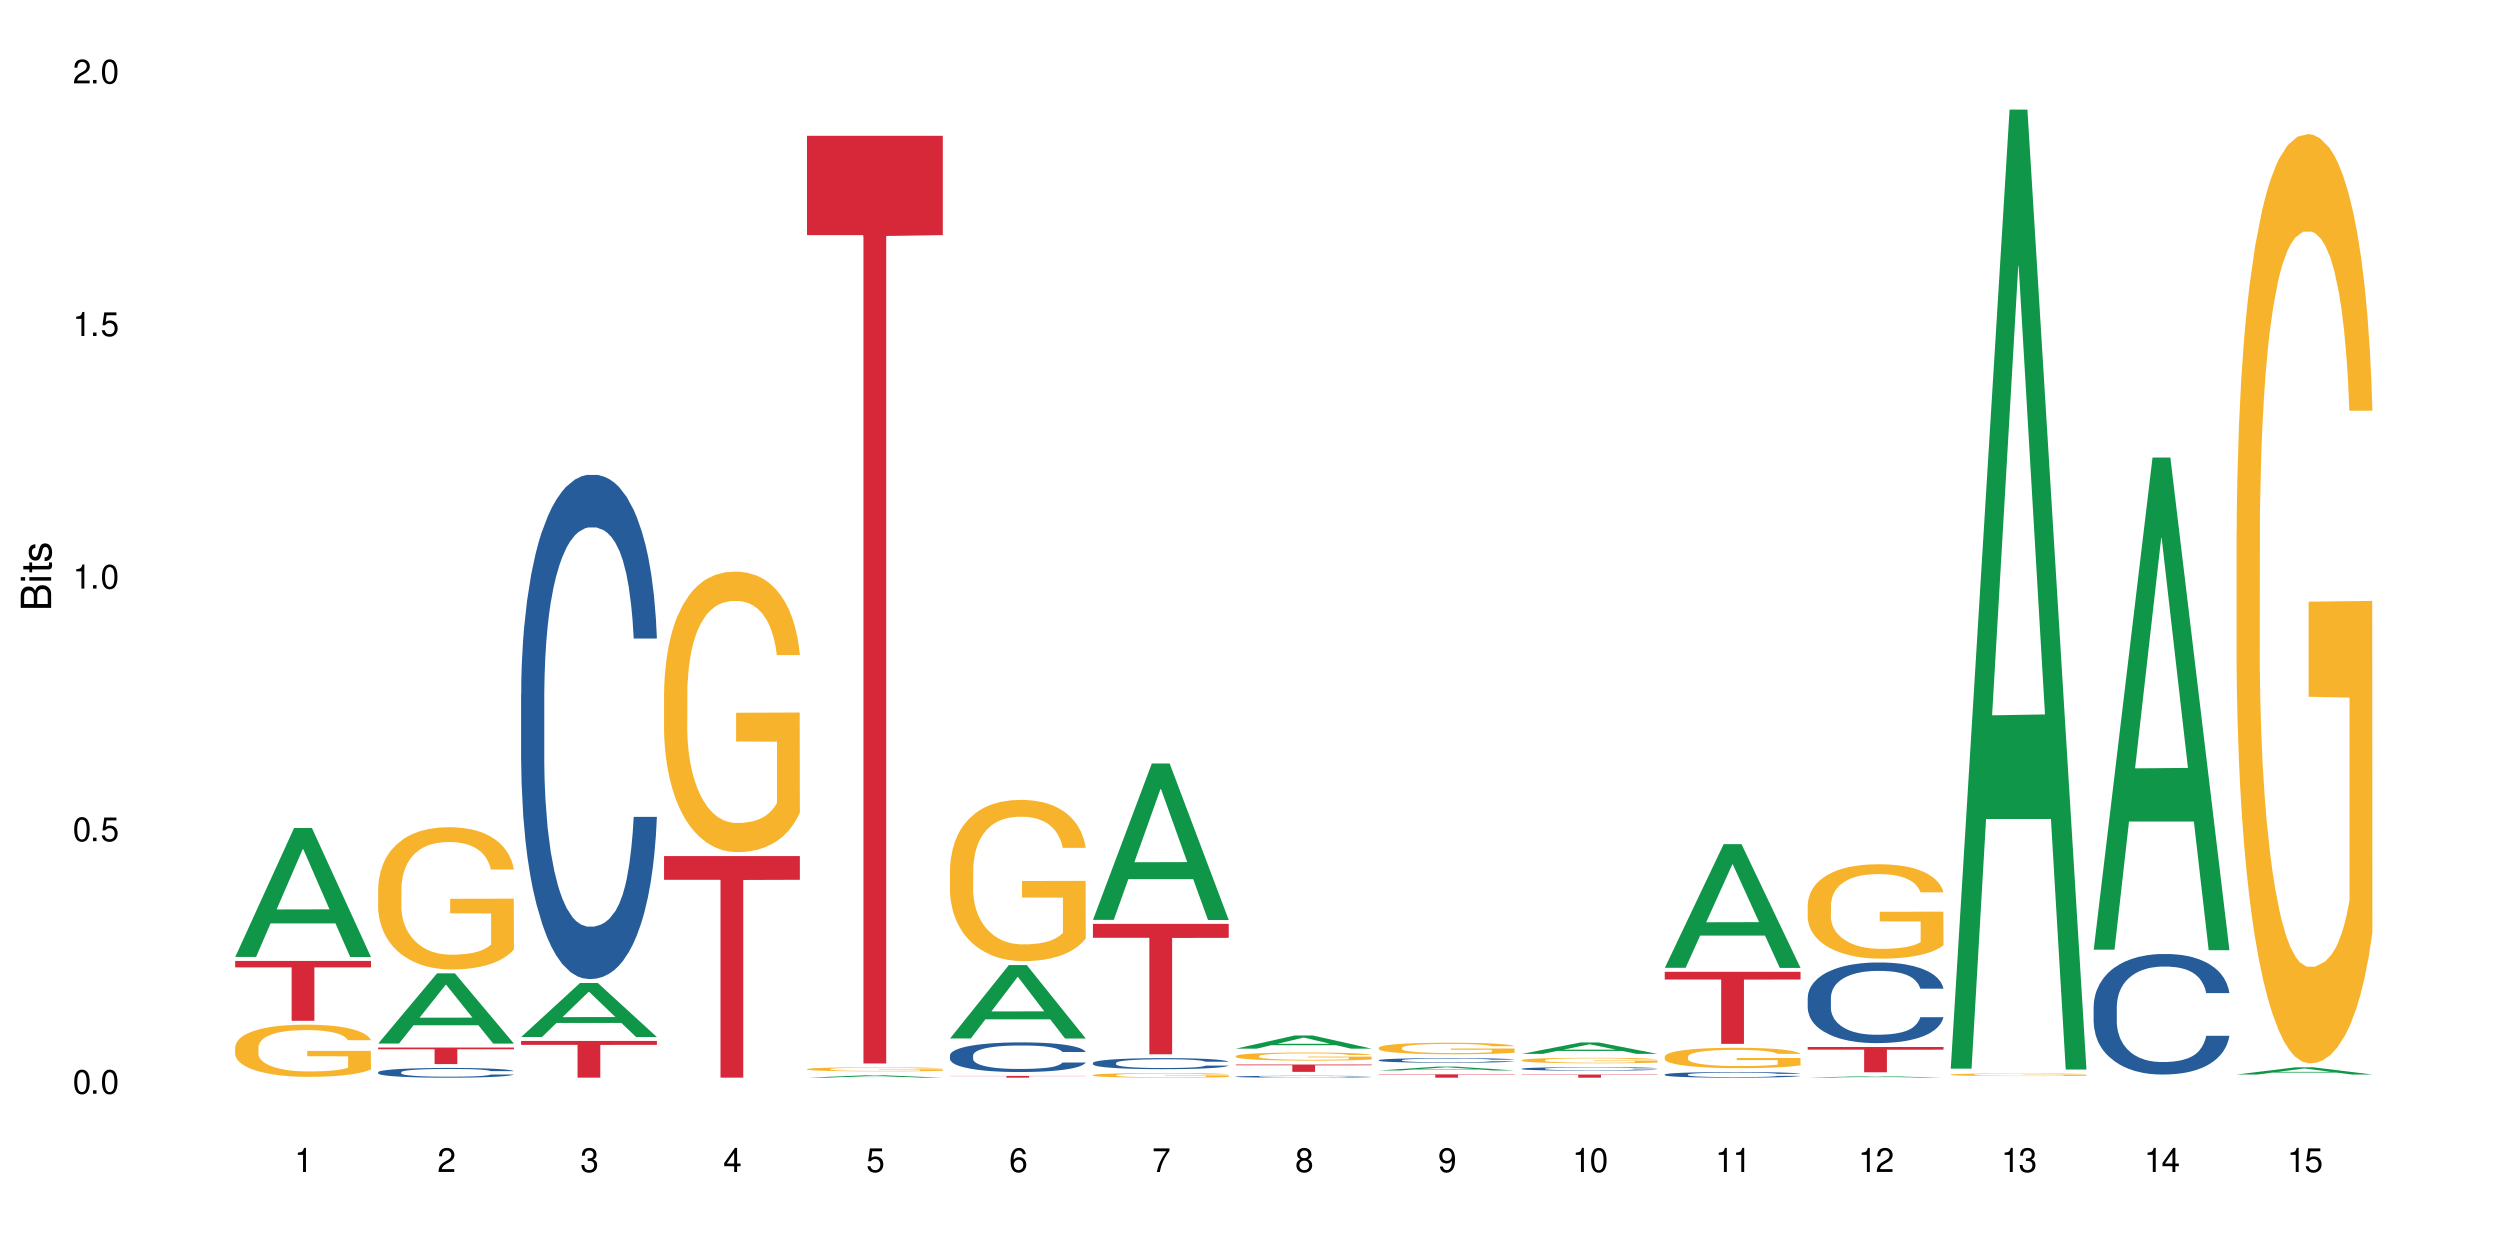 <?xml version="1.0" encoding="UTF-8"?>
<svg xmlns="http://www.w3.org/2000/svg" xmlns:xlink="http://www.w3.org/1999/xlink" width="720" height="360" viewBox="0 0 720 360">
<defs>
<g>
<g id="glyph-0-0">
</g>
<g id="glyph-0-1">
<path d="M 2.641 -6.938 C 2 -6.938 1.422 -6.656 1.078 -6.172 C 0.641 -5.562 0.406 -4.641 0.406 -3.359 C 0.406 -1.016 1.188 0.219 2.641 0.219 C 4.078 0.219 4.859 -1.016 4.859 -3.297 C 4.859 -4.641 4.656 -5.547 4.203 -6.172 C 3.844 -6.656 3.281 -6.938 2.641 -6.938 Z M 2.641 -6.188 C 3.547 -6.188 4 -5.25 4 -3.375 C 4 -1.406 3.562 -0.484 2.625 -0.484 C 1.734 -0.484 1.281 -1.438 1.281 -3.344 C 1.281 -5.25 1.734 -6.188 2.641 -6.188 Z M 2.641 -6.188 "/>
</g>
<g id="glyph-0-2">
<path d="M 1.828 -1 L 0.828 -1 L 0.828 0 L 1.828 0 Z M 1.828 -1 "/>
</g>
<g id="glyph-0-3">
<path d="M 4.562 -6.797 L 1.062 -6.797 L 0.547 -3.094 L 1.328 -3.094 C 1.719 -3.562 2.047 -3.734 2.578 -3.734 C 3.484 -3.734 4.062 -3.109 4.062 -2.094 C 4.062 -1.125 3.484 -0.531 2.578 -0.531 C 1.828 -0.531 1.375 -0.906 1.188 -1.672 L 0.328 -1.672 C 0.453 -1.109 0.547 -0.844 0.75 -0.594 C 1.125 -0.078 1.828 0.219 2.594 0.219 C 3.969 0.219 4.922 -0.781 4.922 -2.219 C 4.922 -3.562 4.031 -4.484 2.719 -4.484 C 2.25 -4.484 1.859 -4.359 1.469 -4.062 L 1.734 -5.969 L 4.562 -5.969 Z M 4.562 -6.797 "/>
</g>
<g id="glyph-0-4">
<path d="M 2.484 -4.938 L 2.484 0 L 3.328 0 L 3.328 -6.938 L 2.766 -6.938 C 2.469 -5.875 2.281 -5.734 0.984 -5.562 L 0.984 -4.938 Z M 2.484 -4.938 "/>
</g>
<g id="glyph-0-5">
<path d="M 4.859 -0.828 L 1.281 -0.828 C 1.359 -1.406 1.672 -1.781 2.5 -2.281 L 3.469 -2.828 C 4.406 -3.344 4.906 -4.062 4.906 -4.906 C 4.906 -5.484 4.672 -6.031 4.266 -6.406 C 3.859 -6.766 3.375 -6.938 2.719 -6.938 C 1.859 -6.938 1.219 -6.625 0.844 -6.031 C 0.609 -5.672 0.5 -5.234 0.484 -4.531 L 1.328 -4.531 C 1.359 -5.016 1.406 -5.281 1.531 -5.516 C 1.75 -5.938 2.188 -6.203 2.703 -6.203 C 3.469 -6.203 4.031 -5.641 4.031 -4.891 C 4.031 -4.344 3.719 -3.859 3.125 -3.516 L 2.234 -3 C 0.812 -2.172 0.406 -1.531 0.328 -0.016 L 4.859 -0.016 Z M 4.859 -0.828 "/>
</g>
<g id="glyph-0-6">
<path d="M 2.125 -3.188 L 2.578 -3.188 C 3.5 -3.188 3.984 -2.766 3.984 -1.922 C 3.984 -1.062 3.469 -0.531 2.594 -0.531 C 1.656 -0.531 1.203 -1 1.156 -2.016 L 0.312 -2.016 C 0.344 -1.453 0.438 -1.094 0.609 -0.781 C 0.953 -0.109 1.625 0.219 2.547 0.219 C 3.953 0.219 4.859 -0.625 4.859 -1.938 C 4.859 -2.828 4.516 -3.297 3.703 -3.594 C 4.344 -3.844 4.656 -4.328 4.656 -5.031 C 4.656 -6.219 3.875 -6.938 2.578 -6.938 C 1.203 -6.938 0.484 -6.172 0.453 -4.703 L 1.297 -4.703 C 1.312 -5.125 1.344 -5.359 1.453 -5.578 C 1.641 -5.969 2.062 -6.203 2.594 -6.203 C 3.344 -6.203 3.797 -5.75 3.797 -5 C 3.797 -4.516 3.609 -4.219 3.25 -4.047 C 3.016 -3.953 2.703 -3.922 2.125 -3.906 Z M 2.125 -3.188 "/>
</g>
<g id="glyph-0-7">
<path d="M 3.141 -1.672 L 3.141 0 L 3.984 0 L 3.984 -1.672 L 4.984 -1.672 L 4.984 -2.438 L 3.984 -2.438 L 3.984 -6.938 L 3.359 -6.938 L 0.266 -2.578 L 0.266 -1.672 Z M 3.141 -2.438 L 1 -2.438 L 3.141 -5.5 Z M 3.141 -2.438 "/>
</g>
<g id="glyph-0-8">
<path d="M 4.781 -5.125 C 4.609 -6.266 3.891 -6.938 2.844 -6.938 C 2.094 -6.938 1.422 -6.578 1.031 -5.953 C 0.594 -5.266 0.406 -4.422 0.406 -3.172 C 0.406 -2 0.578 -1.25 0.984 -0.641 C 1.359 -0.078 1.953 0.219 2.703 0.219 C 3.984 0.219 4.922 -0.75 4.922 -2.094 C 4.922 -3.375 4.062 -4.281 2.844 -4.281 C 2.172 -4.281 1.641 -4.031 1.281 -3.516 C 1.281 -5.234 1.828 -6.188 2.797 -6.188 C 3.391 -6.188 3.797 -5.797 3.938 -5.125 Z M 2.734 -3.531 C 3.547 -3.531 4.062 -2.953 4.062 -2.031 C 4.062 -1.156 3.484 -0.531 2.703 -0.531 C 1.922 -0.531 1.328 -1.188 1.328 -2.078 C 1.328 -2.938 1.906 -3.531 2.734 -3.531 Z M 2.734 -3.531 "/>
</g>
<g id="glyph-0-9">
<path d="M 4.984 -6.797 L 0.438 -6.797 L 0.438 -5.969 L 4.109 -5.969 C 2.5 -3.656 1.828 -2.234 1.328 0 L 2.219 0 C 2.594 -2.172 3.453 -4.047 4.984 -6.094 Z M 4.984 -6.797 "/>
</g>
<g id="glyph-0-10">
<path d="M 3.75 -3.656 C 4.469 -4.094 4.688 -4.438 4.688 -5.078 C 4.688 -6.172 3.844 -6.938 2.641 -6.938 C 1.438 -6.938 0.594 -6.172 0.594 -5.094 C 0.594 -4.438 0.812 -4.094 1.516 -3.656 C 0.734 -3.266 0.359 -2.703 0.359 -1.922 C 0.359 -0.656 1.281 0.219 2.641 0.219 C 3.984 0.219 4.922 -0.656 4.922 -1.922 C 4.922 -2.703 4.531 -3.266 3.75 -3.656 Z M 2.641 -6.188 C 3.359 -6.188 3.812 -5.75 3.812 -5.062 C 3.812 -4.406 3.344 -3.984 2.641 -3.984 C 1.922 -3.984 1.453 -4.406 1.453 -5.078 C 1.453 -5.75 1.922 -6.188 2.641 -6.188 Z M 2.641 -3.266 C 3.484 -3.266 4.062 -2.719 4.062 -1.906 C 4.062 -1.078 3.484 -0.531 2.625 -0.531 C 1.797 -0.531 1.219 -1.094 1.219 -1.906 C 1.219 -2.719 1.781 -3.266 2.641 -3.266 Z M 2.641 -3.266 "/>
</g>
<g id="glyph-0-11">
<path d="M 0.516 -1.578 C 0.672 -0.453 1.406 0.219 2.438 0.219 C 3.188 0.219 3.859 -0.141 4.266 -0.766 C 4.688 -1.453 4.891 -2.297 4.891 -3.547 C 4.891 -4.719 4.703 -5.453 4.312 -6.078 C 3.938 -6.641 3.344 -6.938 2.594 -6.938 C 1.297 -6.938 0.359 -5.969 0.359 -4.625 C 0.359 -3.344 1.234 -2.453 2.453 -2.453 C 3.094 -2.453 3.578 -2.672 4.016 -3.203 C 4 -1.484 3.469 -0.531 2.5 -0.531 C 1.906 -0.531 1.484 -0.906 1.359 -1.578 Z M 2.578 -6.203 C 3.375 -6.203 3.969 -5.531 3.969 -4.641 C 3.969 -3.797 3.391 -3.188 2.547 -3.188 C 1.734 -3.188 1.234 -3.766 1.234 -4.688 C 1.234 -5.562 1.797 -6.203 2.578 -6.203 Z M 2.578 -6.203 "/>
</g>
<g id="glyph-1-0">
</g>
<g id="glyph-1-1">
<path d="M 0 -0.953 L 0 -4.891 C 0 -5.719 -0.234 -6.344 -0.734 -6.797 C -1.188 -7.234 -1.812 -7.469 -2.5 -7.469 C -3.547 -7.469 -4.188 -7 -4.625 -5.875 C -4.984 -6.688 -5.625 -7.094 -6.531 -7.094 C -7.172 -7.094 -7.734 -6.859 -8.141 -6.391 C -8.562 -5.922 -8.75 -5.344 -8.75 -4.5 L -8.75 -0.953 Z M -4.984 -2.062 L -7.766 -2.062 L -7.766 -4.219 C -7.766 -4.844 -7.688 -5.203 -7.453 -5.5 C -7.219 -5.812 -6.859 -5.969 -6.375 -5.969 C -5.891 -5.969 -5.531 -5.812 -5.297 -5.5 C -5.062 -5.203 -4.984 -4.844 -4.984 -4.219 Z M -0.984 -2.062 L -4 -2.062 L -4 -4.781 C -4 -5.766 -3.438 -6.359 -2.484 -6.359 C -1.547 -6.359 -0.984 -5.766 -0.984 -4.781 Z M -0.984 -2.062 "/>
</g>
<g id="glyph-1-2">
<path d="M -6.281 -1.797 L -6.281 -0.797 L 0 -0.797 L 0 -1.797 Z M -8.75 -1.797 L -8.75 -0.797 L -7.484 -0.797 L -7.484 -1.797 Z M -8.75 -1.797 "/>
</g>
<g id="glyph-1-3">
<path d="M -6.281 -3.047 L -6.281 -2.016 L -8.016 -2.016 L -8.016 -1.016 L -6.281 -1.016 L -6.281 -0.172 L -5.469 -0.172 L -5.469 -1.016 L -0.719 -1.016 C -0.078 -1.016 0.281 -1.453 0.281 -2.234 C 0.281 -2.5 0.25 -2.719 0.188 -3.047 L -0.641 -3.047 C -0.609 -2.906 -0.594 -2.766 -0.594 -2.562 C -0.594 -2.141 -0.719 -2.016 -1.156 -2.016 L -5.469 -2.016 L -5.469 -3.047 Z M -6.281 -3.047 "/>
</g>
<g id="glyph-1-4">
<path d="M -4.531 -5.25 C -5.766 -5.25 -6.469 -4.422 -6.469 -2.969 C -6.469 -1.516 -5.719 -0.562 -4.547 -0.562 C -3.562 -0.562 -3.094 -1.062 -2.734 -2.562 L -2.516 -3.484 C -2.344 -4.188 -2.094 -4.469 -1.641 -4.469 C -1.047 -4.469 -0.641 -3.875 -0.641 -3 C -0.641 -2.453 -0.797 -2 -1.062 -1.75 C -1.25 -1.594 -1.422 -1.531 -1.875 -1.469 L -1.875 -0.406 C -0.422 -0.453 0.281 -1.266 0.281 -2.922 C 0.281 -4.5 -0.5 -5.516 -1.719 -5.516 C -2.656 -5.516 -3.172 -4.984 -3.469 -3.734 L -3.703 -2.766 C -3.891 -1.953 -4.156 -1.609 -4.594 -1.609 C -5.188 -1.609 -5.547 -2.125 -5.547 -2.938 C -5.547 -3.75 -5.203 -4.172 -4.531 -4.203 Z M -4.531 -5.25 "/>
</g>
</g>
</defs>
<rect x="-72" y="-36" width="864" height="432" fill="rgb(100%, 100%, 100%)" fill-opacity="1"/>
<path fill-rule="nonzero" fill="rgb(6.275%, 58.824%, 28.235%)" fill-opacity="1" d="M 67.73 275.602 L 67.773 275.566 L 84.695 238.469 L 89.836 238.469 L 106.844 275.637 L 100.867 275.637 L 96.605 265.934 L 77.926 265.934 L 73.75 275.602 L 67.73 275.602 L 79.723 261.922 L 94.895 261.887 L 87.328 244.543 L 87.246 244.508 L 87.16 244.609 L 79.684 261.887 L 79.723 261.922 Z M 67.73 275.602 "/>
<path fill-rule="nonzero" fill="rgb(96.863%, 70.196%, 16.863%)" fill-opacity="1" d="M 67.73 301.543 L 67.777 301.527 L 67.777 301.254 L 67.969 300.637 L 68.445 299.785 L 69.066 299.086 L 69.734 298.535 L 70.164 298.246 L 70.879 297.836 L 71.5 297.535 L 73.074 296.918 L 75.078 296.34 L 76.172 296.094 L 77.414 295.859 L 79.18 295.598 L 79.988 295.504 L 82.469 295.281 L 85.285 295.145 L 88.383 295.105 L 89.816 295.117 L 91.77 295.172 L 94.441 295.324 L 95.969 295.461 L 97.16 295.598 L 98.402 295.777 L 99.926 296.051 L 101.359 296.383 L 102.504 296.711 L 103.648 297.121 L 104.602 297.562 L 105.414 298.043 L 106.129 298.617 L 106.559 299.098 L 106.844 299.578 L 100.215 299.578 L 99.832 299.098 L 99.402 298.727 L 98.688 298.273 L 97.973 297.945 L 97.258 297.684 L 95.922 297.328 L 94.777 297.109 L 93.344 296.918 L 91.961 296.793 L 90.387 296.711 L 89.434 296.684 L 86.906 296.684 L 84.617 296.777 L 83.281 296.891 L 82.328 297 L 80.992 297.203 L 80.18 297.367 L 79.703 297.48 L 78.273 297.906 L 77.32 298.289 L 76.793 298.551 L 76.125 298.961 L 75.648 299.332 L 75.125 299.879 L 74.84 300.293 L 74.457 301.227 L 74.41 303.695 L 74.551 304.219 L 74.84 304.781 L 75.219 305.273 L 75.793 305.797 L 76.363 306.191 L 77.367 306.73 L 78.227 307.086 L 78.891 307.32 L 80.18 307.688 L 80.703 307.812 L 81.945 308.059 L 83.234 308.25 L 84.809 308.418 L 86 308.5 L 87.906 308.566 L 90.34 308.566 L 93.203 308.484 L 95.016 308.375 L 96.254 308.266 L 97.066 308.168 L 98.066 308.02 L 98.781 307.883 L 99.449 307.73 L 100.262 307.496 L 100.262 304.219 L 88.48 304.203 L 88.48 302.668 L 106.797 302.652 L 106.844 308.02 L 105.844 308.391 L 104.602 308.746 L 103.41 309.02 L 102.168 309.254 L 100.406 309.516 L 98.973 309.68 L 96.781 309.871 L 94.777 309.996 L 92.676 310.078 L 90.816 310.117 L 88.621 310.133 L 86.668 310.105 L 84.57 310.023 L 82.898 309.914 L 81.371 309.773 L 79.848 309.598 L 77.938 309.309 L 76.699 309.074 L 75.41 308.785 L 74.121 308.445 L 72.977 308.074 L 72.215 307.785 L 71.453 307.457 L 70.641 307.043 L 69.879 306.578 L 69.305 306.152 L 68.781 305.672 L 68.398 305.219 L 68.016 304.602 L 67.828 304.105 L 67.73 303.684 Z M 67.73 301.543 "/>
<path fill-rule="nonzero" fill="rgb(83.922%, 15.686%, 22.353%)" fill-opacity="1" d="M 67.73 276.758 L 106.844 276.758 L 106.844 278.602 L 90.543 278.617 L 90.543 293.984 L 83.984 293.984 L 83.984 278.633 L 83.891 278.602 L 67.73 278.602 Z M 67.73 276.758 "/>
<path fill-rule="nonzero" fill="rgb(6.275%, 58.824%, 28.235%)" fill-opacity="1" d="M 108.902 300.539 L 108.945 300.52 L 125.867 280.324 L 131.008 280.324 L 148.016 300.559 L 142.039 300.559 L 137.777 295.277 L 119.098 295.277 L 114.922 300.539 L 108.902 300.539 L 120.895 293.094 L 136.062 293.074 L 128.5 283.633 L 128.418 283.613 L 128.332 283.668 L 120.855 293.074 L 120.895 293.094 Z M 108.902 300.539 "/>
<path fill-rule="nonzero" fill="rgb(14.51%, 36.078%, 60%)" fill-opacity="1" d="M 108.902 308.789 L 108.949 308.789 L 108.949 308.727 L 109.094 308.629 L 109.426 308.508 L 109.762 308.422 L 110.621 308.27 L 111.812 308.125 L 113.051 308.012 L 113.957 307.945 L 114.77 307.895 L 116.629 307.797 L 117.82 307.75 L 119.109 307.707 L 120.684 307.66 L 121.828 307.637 L 124.406 307.594 L 126.312 307.578 L 127.793 307.57 L 130.988 307.57 L 132.895 307.578 L 134.277 307.594 L 135.805 307.613 L 137.094 307.637 L 139.336 307.691 L 141.336 307.766 L 142.242 307.805 L 143.676 307.887 L 144.773 307.961 L 145.535 308.027 L 146.395 308.125 L 147.156 308.238 L 147.73 308.371 L 148.016 308.48 L 141.336 308.48 L 141.004 308.379 L 140.621 308.297 L 139.906 308.191 L 139.191 308.117 L 138.191 308.043 L 137.285 307.996 L 136.043 307.945 L 134.945 307.914 L 133.801 307.895 L 132.703 307.879 L 130.605 307.863 L 128.172 307.863 L 127.266 307.867 L 125.406 307.887 L 124.406 307.906 L 122.973 307.941 L 121.973 307.977 L 120.781 308.027 L 119.969 308.07 L 118.969 308.137 L 118.25 308.195 L 117.441 308.281 L 116.965 308.344 L 116.535 308.418 L 116.152 308.5 L 115.867 308.59 L 115.676 308.688 L 115.582 308.777 L 115.582 309.176 L 115.676 309.27 L 115.914 309.375 L 116.535 309.531 L 117.441 309.668 L 118.488 309.777 L 119.492 309.852 L 120.062 309.891 L 120.828 309.93 L 122.02 309.98 L 123.738 310.031 L 124.738 310.055 L 126.266 310.074 L 127.84 310.086 L 129.938 310.086 L 131.797 310.074 L 133.039 310.062 L 134.324 310.039 L 136.09 309.996 L 137.188 309.957 L 138.141 309.906 L 138.859 309.859 L 139.336 309.816 L 140.051 309.738 L 140.621 309.652 L 141.051 309.562 L 141.336 309.473 L 148.016 309.473 L 147.73 309.574 L 147.301 309.676 L 146.871 309.75 L 146.203 309.84 L 145.441 309.918 L 144.344 310.008 L 143.438 310.07 L 142.242 310.133 L 141.148 310.18 L 139.953 310.227 L 138.191 310.277 L 137.043 310.301 L 135.805 310.324 L 134.324 310.348 L 132.465 310.363 L 130.461 310.375 L 128.602 310.375 L 126.598 310.371 L 125.121 310.359 L 123.164 310.34 L 120.73 310.293 L 118.969 310.242 L 117.582 310.195 L 116.391 310.145 L 115.055 310.074 L 113.34 309.961 L 112.289 309.875 L 111.574 309.801 L 110.762 309.703 L 110.191 309.613 L 109.523 309.469 L 109.047 309.285 L 108.902 309.145 Z M 108.902 308.789 "/>
<path fill-rule="nonzero" fill="rgb(96.863%, 70.196%, 16.863%)" fill-opacity="1" d="M 108.902 255.781 L 108.949 255.746 L 108.949 254.996 L 109.141 253.312 L 109.617 250.992 L 110.238 249.086 L 110.906 247.586 L 111.336 246.801 L 112.051 245.68 L 112.672 244.855 L 114.246 243.172 L 116.25 241.602 L 117.344 240.926 L 118.586 240.293 L 120.352 239.582 L 121.16 239.32 L 123.641 238.719 L 126.457 238.344 L 129.555 238.234 L 130.988 238.27 L 132.941 238.422 L 135.613 238.832 L 137.141 239.207 L 138.332 239.582 L 139.574 240.066 L 141.098 240.816 L 142.531 241.715 L 143.676 242.609 L 144.82 243.734 L 145.773 244.93 L 146.586 246.242 L 147.301 247.812 L 147.73 249.121 L 148.016 250.43 L 141.387 250.43 L 141.004 249.121 L 140.574 248.113 L 139.859 246.875 L 139.145 245.98 L 138.43 245.27 L 137.094 244.297 L 135.949 243.695 L 134.516 243.172 L 133.133 242.836 L 131.559 242.609 L 130.605 242.535 L 128.078 242.535 L 125.789 242.797 L 124.453 243.098 L 123.5 243.398 L 122.164 243.957 L 121.352 244.406 L 120.875 244.707 L 119.445 245.867 L 118.488 246.914 L 117.965 247.625 L 117.297 248.746 L 116.82 249.758 L 116.297 251.254 L 116.008 252.379 L 115.629 254.922 L 115.582 261.656 L 115.723 263.078 L 116.008 264.613 L 116.391 265.961 L 116.965 267.383 L 117.535 268.469 L 118.539 269.926 L 119.395 270.898 L 120.062 271.535 L 121.352 272.547 L 121.875 272.883 L 123.117 273.555 L 124.406 274.078 L 125.98 274.527 L 127.172 274.754 L 129.078 274.941 L 131.512 274.941 L 134.375 274.715 L 136.188 274.418 L 137.426 274.117 L 138.238 273.855 L 139.238 273.445 L 139.953 273.07 L 140.621 272.656 L 141.434 272.023 L 141.434 263.078 L 129.652 263.043 L 129.652 258.852 L 147.969 258.812 L 148.016 273.445 L 147.016 274.453 L 145.773 275.426 L 144.582 276.176 L 143.34 276.812 L 141.578 277.523 L 140.145 277.973 L 137.949 278.496 L 135.949 278.832 L 133.848 279.055 L 131.988 279.168 L 129.793 279.207 L 127.84 279.133 L 125.742 278.906 L 124.07 278.609 L 122.543 278.234 L 121.02 277.746 L 119.109 276.961 L 117.871 276.324 L 116.582 275.539 L 115.293 274.605 L 114.148 273.594 L 113.387 272.809 L 112.625 271.91 L 111.812 270.785 L 111.051 269.516 L 110.477 268.355 L 109.953 267.047 L 109.57 265.809 L 109.188 264.125 L 108.996 262.781 L 108.902 261.621 Z M 108.902 255.781 "/>
<path fill-rule="nonzero" fill="rgb(83.922%, 15.686%, 22.353%)" fill-opacity="1" d="M 108.902 301.68 L 148.016 301.68 L 148.016 302.191 L 131.715 302.195 L 131.715 306.449 L 125.156 306.449 L 125.156 302.199 L 125.062 302.191 L 108.902 302.191 Z M 108.902 301.68 "/>
<path fill-rule="nonzero" fill="rgb(6.275%, 58.824%, 28.235%)" fill-opacity="1" d="M 150.074 298.656 L 150.117 298.641 L 167.039 283.109 L 172.18 283.109 L 189.188 298.672 L 183.211 298.672 L 178.949 294.609 L 160.27 294.609 L 156.09 298.656 L 150.074 298.656 L 162.066 292.93 L 177.234 292.914 L 169.672 285.652 L 169.59 285.637 L 169.504 285.68 L 162.027 292.914 L 162.066 292.93 Z M 150.074 298.656 "/>
<path fill-rule="nonzero" fill="rgb(14.51%, 36.078%, 60%)" fill-opacity="1" d="M 150.074 199.961 L 150.121 199.828 L 150.121 196.641 L 150.266 191.598 L 150.598 185.227 L 150.934 180.848 L 151.793 173.016 L 152.984 165.449 L 154.223 159.609 L 155.129 156.156 L 155.941 153.504 L 157.801 148.594 L 158.992 146.07 L 160.281 143.812 L 161.855 141.559 L 163 140.23 L 165.578 138.105 L 167.484 137.176 L 168.965 136.777 L 172.16 136.777 L 174.066 137.309 L 175.449 137.973 L 176.977 139.035 L 178.266 140.23 L 180.508 143.148 L 182.508 146.867 L 183.414 148.992 L 184.848 153.105 L 185.945 157.086 L 186.707 160.539 L 187.566 165.449 L 188.328 171.422 L 188.902 178.191 L 189.188 183.898 L 182.508 183.898 L 182.176 178.59 L 181.793 174.477 L 181.078 169.031 L 180.363 165.184 L 179.359 161.336 L 178.453 158.812 L 177.215 156.289 L 176.117 154.699 L 174.973 153.504 L 173.875 152.707 L 171.777 151.91 L 169.344 151.91 L 168.438 152.176 L 166.578 153.238 L 165.578 154.168 L 164.145 156.023 L 163.145 157.75 L 161.953 160.406 L 161.141 162.66 L 160.137 166.113 L 159.422 169.164 L 158.613 173.547 L 158.137 176.863 L 157.707 180.582 L 157.324 184.961 L 157.039 189.605 L 156.848 194.52 L 156.754 199.297 L 156.754 219.871 L 156.848 224.648 L 157.086 230.223 L 157.707 238.32 L 158.613 245.355 L 159.66 250.93 L 160.664 254.91 L 161.234 256.77 L 162 258.895 L 163.191 261.547 L 164.91 264.203 L 165.91 265.266 L 167.438 266.324 L 169.012 266.855 L 171.109 266.855 L 172.969 266.324 L 174.211 265.664 L 175.496 264.602 L 177.262 262.344 L 178.359 260.219 L 179.312 257.699 L 180.027 255.176 L 180.508 253.055 L 181.223 248.938 L 181.793 244.426 L 182.223 239.781 L 182.508 235.266 L 189.188 235.266 L 188.902 240.574 L 188.473 245.754 L 188.043 249.602 L 187.375 254.246 L 186.613 258.363 L 185.516 263.008 L 184.609 266.062 L 183.414 269.379 L 182.32 271.902 L 181.125 274.156 L 179.359 276.812 L 178.215 278.141 L 176.977 279.332 L 175.496 280.395 L 173.637 281.324 L 171.633 281.855 L 169.773 281.988 L 167.77 281.723 L 166.293 281.191 L 164.336 279.996 L 161.902 277.609 L 160.137 275.086 L 158.754 272.566 L 157.562 269.91 L 156.227 266.324 L 154.512 260.484 L 153.461 255.973 L 152.746 252.258 L 151.934 247.078 L 151.363 242.434 L 150.695 235 L 150.219 225.578 L 150.074 218.277 Z M 150.074 199.961 "/>
<path fill-rule="nonzero" fill="rgb(83.922%, 15.686%, 22.353%)" fill-opacity="1" d="M 150.074 299.789 L 189.188 299.789 L 189.188 300.922 L 172.887 300.934 L 172.887 310.375 L 166.328 310.375 L 166.328 300.941 L 166.234 300.922 L 150.074 300.922 Z M 150.074 299.789 "/>
<path fill-rule="nonzero" fill="rgb(96.863%, 70.196%, 16.863%)" fill-opacity="1" d="M 191.246 199.219 L 191.293 199.145 L 191.293 197.668 L 191.484 194.348 L 191.961 189.773 L 192.582 186.008 L 193.25 183.059 L 193.68 181.508 L 194.395 179.293 L 195.016 177.668 L 196.59 174.348 L 198.59 171.25 L 199.688 169.922 L 200.93 168.664 L 202.695 167.262 L 203.504 166.746 L 205.984 165.566 L 208.801 164.828 L 211.898 164.605 L 213.332 164.68 L 215.285 164.977 L 217.957 165.785 L 219.484 166.523 L 220.676 167.262 L 221.918 168.223 L 223.441 169.699 L 224.875 171.469 L 226.02 173.242 L 227.164 175.457 L 228.117 177.816 L 228.93 180.398 L 229.645 183.5 L 230.074 186.082 L 230.359 188.664 L 223.73 188.664 L 223.348 186.082 L 222.918 184.09 L 222.203 181.656 L 221.488 179.883 L 220.77 178.48 L 219.438 176.562 L 218.293 175.383 L 216.859 174.348 L 215.477 173.684 L 213.902 173.242 L 212.949 173.094 L 210.422 173.094 L 208.133 173.609 L 206.797 174.199 L 205.84 174.789 L 204.508 175.898 L 203.695 176.785 L 203.219 177.375 L 201.789 179.66 L 200.832 181.727 L 200.309 183.129 L 199.641 185.344 L 199.164 187.336 L 198.641 190.289 L 198.352 192.504 L 197.973 197.523 L 197.922 210.809 L 198.066 213.609 L 198.352 216.637 L 198.734 219.293 L 199.309 222.098 L 199.879 224.238 L 200.883 227.117 L 201.738 229.035 L 202.406 230.289 L 203.695 232.285 L 204.219 232.949 L 205.461 234.277 L 206.746 235.309 L 208.32 236.195 L 209.516 236.637 L 211.422 237.008 L 213.855 237.008 L 216.719 236.562 L 218.531 235.973 L 219.77 235.383 L 220.582 234.867 L 221.582 234.055 L 222.297 233.316 L 222.965 232.504 L 223.777 231.25 L 223.777 213.609 L 211.996 213.539 L 211.996 205.273 L 230.312 205.199 L 230.359 234.055 L 229.355 236.047 L 228.117 237.965 L 226.926 239.441 L 225.684 240.695 L 223.918 242.098 L 222.488 242.984 L 220.293 244.02 L 218.293 244.684 L 216.191 245.125 L 214.332 245.348 L 212.137 245.422 L 210.184 245.273 L 208.082 244.828 L 206.414 244.238 L 204.887 243.5 L 203.359 242.543 L 201.453 240.992 L 200.215 239.738 L 198.926 238.188 L 197.637 236.344 L 196.492 234.352 L 195.73 232.801 L 194.965 231.027 L 194.156 228.816 L 193.391 226.305 L 192.82 224.016 L 192.297 221.434 L 191.914 219 L 191.531 215.68 L 191.34 213.02 L 191.246 210.734 Z M 191.246 199.219 "/>
<path fill-rule="nonzero" fill="rgb(83.922%, 15.686%, 22.353%)" fill-opacity="1" d="M 191.246 246.539 L 230.359 246.539 L 230.359 253.375 L 214.059 253.434 L 214.059 310.375 L 207.5 310.375 L 207.5 253.492 L 207.402 253.375 L 191.246 253.375 Z M 191.246 246.539 "/>
<path fill-rule="nonzero" fill="rgb(6.275%, 58.824%, 28.235%)" fill-opacity="1" d="M 232.418 310.375 L 232.461 310.375 L 249.383 309.672 L 254.523 309.672 L 271.531 310.375 L 265.555 310.375 L 261.293 310.191 L 242.613 310.191 L 238.434 310.375 L 232.418 310.375 L 244.41 310.117 L 259.578 310.117 L 252.016 309.785 L 251.934 309.785 L 251.848 309.789 L 244.367 310.117 L 244.41 310.117 Z M 232.418 310.375 "/>
<path fill-rule="nonzero" fill="rgb(96.863%, 70.196%, 16.863%)" fill-opacity="1" d="M 232.418 307.887 L 232.465 307.887 L 232.465 307.863 L 232.656 307.816 L 233.133 307.75 L 233.754 307.695 L 234.422 307.656 L 234.852 307.633 L 235.566 307.602 L 236.188 307.578 L 237.758 307.527 L 239.762 307.484 L 240.859 307.465 L 242.102 307.445 L 243.863 307.426 L 244.676 307.418 L 247.156 307.402 L 249.969 307.391 L 254.504 307.391 L 256.457 307.395 L 259.129 307.406 L 260.656 307.418 L 261.848 307.426 L 263.086 307.441 L 264.613 307.461 L 266.047 307.488 L 267.191 307.512 L 268.336 307.547 L 269.289 307.578 L 270.098 307.617 L 270.816 307.66 L 271.246 307.699 L 271.531 307.734 L 264.898 307.734 L 264.52 307.699 L 264.09 307.668 L 263.375 307.633 L 262.66 307.609 L 261.941 307.59 L 260.609 307.562 L 259.461 307.543 L 258.031 307.527 L 256.648 307.52 L 255.074 307.512 L 251.594 307.512 L 249.305 307.52 L 247.969 307.527 L 247.012 307.535 L 245.676 307.551 L 244.867 307.562 L 244.391 307.574 L 242.957 307.605 L 242.004 307.637 L 241.48 307.656 L 240.812 307.688 L 240.336 307.715 L 239.812 307.758 L 239.523 307.789 L 239.145 307.863 L 239.094 308.055 L 239.238 308.094 L 239.523 308.137 L 239.906 308.176 L 240.48 308.215 L 241.051 308.246 L 242.051 308.289 L 242.91 308.316 L 243.578 308.332 L 244.867 308.363 L 245.391 308.371 L 246.633 308.391 L 247.918 308.406 L 249.492 308.418 L 250.688 308.426 L 252.594 308.43 L 255.027 308.43 L 257.887 308.426 L 259.699 308.414 L 260.941 308.406 L 261.754 308.398 L 262.754 308.387 L 263.469 308.379 L 264.137 308.367 L 264.949 308.348 L 264.949 308.094 L 253.168 308.094 L 253.168 307.973 L 271.484 307.973 L 271.531 308.387 L 270.527 308.418 L 269.289 308.445 L 268.098 308.465 L 266.855 308.484 L 265.09 308.504 L 263.66 308.516 L 261.465 308.531 L 259.461 308.543 L 257.363 308.547 L 255.504 308.551 L 251.355 308.551 L 249.254 308.543 L 247.586 308.535 L 244.531 308.512 L 242.625 308.488 L 241.387 308.469 L 240.098 308.449 L 238.809 308.422 L 237.664 308.391 L 236.902 308.371 L 236.137 308.344 L 235.328 308.312 L 234.562 308.277 L 233.992 308.242 L 233.465 308.207 L 233.086 308.172 L 232.703 308.125 L 232.512 308.086 L 232.418 308.051 Z M 232.418 307.887 "/>
<path fill-rule="nonzero" fill="rgb(83.922%, 15.686%, 22.353%)" fill-opacity="1" d="M 232.418 39.117 L 271.531 39.117 L 271.531 67.715 L 255.23 67.965 L 255.23 306.27 L 248.672 306.27 L 248.672 68.215 L 248.574 67.715 L 232.418 67.715 Z M 232.418 39.117 "/>
<path fill-rule="nonzero" fill="rgb(6.275%, 58.824%, 28.235%)" fill-opacity="1" d="M 273.59 299.078 L 273.629 299.059 L 290.555 277.93 L 295.695 277.93 L 312.703 299.098 L 306.727 299.098 L 302.465 293.57 L 283.785 293.57 L 279.605 299.078 L 273.59 299.078 L 285.582 291.285 L 300.75 291.266 L 293.188 281.387 L 293.105 281.367 L 293.02 281.426 L 285.539 291.266 L 285.582 291.285 Z M 273.59 299.078 "/>
<path fill-rule="nonzero" fill="rgb(14.51%, 36.078%, 60%)" fill-opacity="1" d="M 273.59 303.926 L 273.637 303.918 L 273.637 303.734 L 273.781 303.438 L 274.113 303.062 L 274.449 302.805 L 275.305 302.344 L 276.5 301.902 L 277.738 301.559 L 278.645 301.355 L 279.457 301.199 L 281.316 300.91 L 282.508 300.762 L 283.797 300.629 L 285.371 300.496 L 286.516 300.418 L 289.09 300.293 L 291 300.238 L 292.477 300.215 L 295.672 300.215 L 297.582 300.246 L 298.965 300.285 L 300.492 300.348 L 301.777 300.418 L 304.02 300.59 L 306.023 300.809 L 306.93 300.934 L 308.363 301.176 L 309.457 301.41 L 310.223 301.613 L 311.082 301.902 L 311.844 302.25 L 312.414 302.648 L 312.703 302.984 L 306.023 302.984 L 305.691 302.672 L 305.309 302.43 L 304.594 302.109 L 303.879 301.887 L 302.875 301.66 L 301.969 301.512 L 300.73 301.363 L 299.633 301.27 L 298.488 301.199 L 297.391 301.152 L 295.293 301.105 L 292.859 301.105 L 291.953 301.121 L 290.094 301.184 L 289.09 301.238 L 287.66 301.348 L 286.66 301.449 L 285.465 301.605 L 284.656 301.738 L 283.652 301.941 L 282.938 302.117 L 282.129 302.375 L 281.648 302.57 L 281.223 302.789 L 280.84 303.047 L 280.555 303.32 L 280.363 303.609 L 280.266 303.891 L 280.266 305.098 L 280.363 305.379 L 280.602 305.707 L 281.223 306.18 L 282.129 306.594 L 283.176 306.922 L 284.18 307.156 L 284.75 307.266 L 285.516 307.391 L 286.707 307.547 L 288.422 307.699 L 289.426 307.762 L 290.953 307.824 L 292.527 307.855 L 294.625 307.855 L 296.484 307.824 L 297.727 307.785 L 299.012 307.723 L 300.777 307.594 L 301.875 307.469 L 302.828 307.32 L 303.543 307.172 L 304.02 307.047 L 304.738 306.805 L 305.309 306.539 L 305.738 306.266 L 306.023 306 L 312.703 306 L 312.414 306.312 L 311.988 306.617 L 311.559 306.844 L 310.891 307.117 L 310.125 307.359 L 309.027 307.633 L 308.121 307.809 L 306.93 308.004 L 305.832 308.152 L 304.641 308.285 L 302.875 308.441 L 301.73 308.52 L 300.492 308.59 L 299.012 308.652 L 297.152 308.707 L 295.148 308.738 L 293.289 308.746 L 291.285 308.73 L 289.805 308.699 L 287.852 308.629 L 285.418 308.488 L 283.652 308.34 L 282.27 308.191 L 281.078 308.035 L 279.742 307.824 L 278.023 307.484 L 276.977 307.219 L 276.262 307 L 275.449 306.695 L 274.875 306.422 L 274.211 305.984 L 273.73 305.434 L 273.59 305.004 Z M 273.59 303.926 "/>
<path fill-rule="nonzero" fill="rgb(96.863%, 70.196%, 16.863%)" fill-opacity="1" d="M 273.59 250.258 L 273.637 250.215 L 273.637 249.367 L 273.828 247.457 L 274.305 244.828 L 274.926 242.664 L 275.594 240.969 L 276.023 240.078 L 276.738 238.805 L 277.355 237.871 L 278.93 235.965 L 280.934 234.184 L 282.031 233.418 L 283.273 232.699 L 285.035 231.891 L 285.848 231.594 L 288.328 230.918 L 291.141 230.492 L 294.242 230.363 L 295.672 230.406 L 297.629 230.578 L 300.301 231.043 L 301.828 231.469 L 303.02 231.891 L 304.258 232.445 L 305.785 233.293 L 307.215 234.309 L 308.363 235.328 L 309.508 236.602 L 310.461 237.957 L 311.27 239.441 L 311.988 241.223 L 312.414 242.707 L 312.703 244.191 L 306.07 244.191 L 305.691 242.707 L 305.262 241.562 L 304.547 240.164 L 303.832 239.145 L 303.113 238.34 L 301.777 237.234 L 300.633 236.559 L 299.203 235.965 L 297.82 235.582 L 296.246 235.328 L 295.293 235.242 L 292.766 235.242 L 290.473 235.539 L 289.141 235.879 L 288.184 236.219 L 286.848 236.855 L 286.039 237.363 L 285.562 237.703 L 284.129 239.02 L 283.176 240.207 L 282.652 241.012 L 281.984 242.285 L 281.508 243.43 L 280.98 245.125 L 280.695 246.398 L 280.316 249.281 L 280.266 256.918 L 280.41 258.527 L 280.695 260.266 L 281.078 261.793 L 281.648 263.406 L 282.223 264.637 L 283.223 266.289 L 284.082 267.395 L 284.75 268.113 L 286.039 269.258 L 286.562 269.641 L 287.805 270.406 L 289.09 271 L 290.664 271.508 L 291.859 271.762 L 293.766 271.973 L 296.199 271.973 L 299.059 271.719 L 300.871 271.379 L 302.113 271.039 L 302.922 270.742 L 303.926 270.277 L 304.641 269.852 L 305.309 269.387 L 306.121 268.664 L 306.121 258.527 L 294.34 258.484 L 294.34 253.734 L 312.656 253.691 L 312.703 270.277 L 311.699 271.422 L 310.461 272.527 L 309.27 273.375 L 308.027 274.094 L 306.262 274.902 L 304.832 275.41 L 302.637 276.004 L 300.633 276.387 L 298.535 276.641 L 296.676 276.766 L 294.48 276.809 L 292.527 276.723 L 290.426 276.469 L 288.758 276.129 L 287.23 275.707 L 285.703 275.156 L 283.797 274.266 L 282.555 273.543 L 281.27 272.652 L 279.98 271.594 L 278.836 270.445 L 278.074 269.555 L 277.309 268.539 L 276.5 267.266 L 275.734 265.824 L 275.164 264.508 L 274.637 263.023 L 274.258 261.625 L 273.875 259.715 L 273.684 258.188 L 273.59 256.875 Z M 273.59 250.258 "/>
<path fill-rule="nonzero" fill="rgb(83.922%, 15.686%, 22.353%)" fill-opacity="1" d="M 273.59 309.867 L 312.703 309.867 L 312.703 309.922 L 296.402 309.922 L 296.402 310.375 L 289.844 310.375 L 289.844 309.922 L 273.59 309.922 Z M 273.59 309.867 "/>
<path fill-rule="nonzero" fill="rgb(6.275%, 58.824%, 28.235%)" fill-opacity="1" d="M 314.762 264.914 L 314.801 264.871 L 331.727 219.887 L 336.867 219.887 L 353.875 264.957 L 347.898 264.957 L 343.637 253.191 L 324.957 253.191 L 320.777 264.914 L 314.762 264.914 L 326.754 248.324 L 341.922 248.281 L 334.359 227.25 L 334.273 227.207 L 334.191 227.336 L 326.711 248.281 L 326.754 248.324 Z M 314.762 264.914 "/>
<path fill-rule="nonzero" fill="rgb(14.51%, 36.078%, 60%)" fill-opacity="1" d="M 314.762 306.129 L 314.809 306.125 L 314.809 306.055 L 314.953 305.945 L 315.285 305.805 L 315.621 305.707 L 316.477 305.539 L 317.672 305.371 L 318.91 305.246 L 319.816 305.168 L 320.629 305.109 L 322.488 305.004 L 323.68 304.949 L 324.969 304.898 L 326.543 304.848 L 327.688 304.82 L 330.262 304.773 L 332.172 304.754 L 333.648 304.746 L 336.844 304.746 L 338.754 304.758 L 340.137 304.77 L 341.664 304.793 L 342.949 304.82 L 345.191 304.883 L 347.195 304.965 L 348.102 305.012 L 349.531 305.102 L 350.629 305.188 L 351.395 305.266 L 352.25 305.371 L 353.016 305.504 L 353.586 305.652 L 353.875 305.777 L 347.195 305.777 L 346.863 305.66 L 346.48 305.57 L 345.766 305.449 L 345.051 305.367 L 344.047 305.281 L 343.141 305.227 L 341.902 305.172 L 340.805 305.137 L 339.66 305.109 L 338.562 305.094 L 336.465 305.074 L 334.031 305.074 L 333.125 305.082 L 331.266 305.105 L 330.262 305.125 L 328.832 305.164 L 327.832 305.203 L 326.637 305.262 L 325.828 305.312 L 324.824 305.387 L 324.109 305.453 L 323.297 305.551 L 322.82 305.621 L 322.391 305.703 L 322.012 305.801 L 321.727 305.902 L 321.535 306.008 L 321.438 306.113 L 321.438 306.562 L 321.535 306.668 L 321.773 306.789 L 322.391 306.965 L 323.297 307.121 L 324.348 307.242 L 325.352 307.328 L 325.922 307.371 L 326.684 307.418 L 327.879 307.473 L 329.594 307.531 L 330.598 307.555 L 332.121 307.578 L 333.695 307.59 L 335.797 307.59 L 337.656 307.578 L 338.895 307.562 L 340.184 307.543 L 341.949 307.492 L 343.047 307.445 L 344 307.391 L 344.715 307.336 L 345.191 307.289 L 345.906 307.199 L 346.48 307.102 L 346.91 307 L 347.195 306.898 L 353.875 306.898 L 353.586 307.016 L 353.16 307.129 L 352.73 307.215 L 352.062 307.316 L 351.297 307.406 L 350.199 307.508 L 349.293 307.574 L 348.102 307.645 L 347.004 307.699 L 345.812 307.75 L 344.047 307.809 L 342.902 307.836 L 341.664 307.863 L 340.184 307.887 L 338.324 307.906 L 336.32 307.918 L 334.461 307.922 L 332.457 307.914 L 330.977 307.902 L 329.023 307.879 L 326.59 307.824 L 324.824 307.77 L 323.441 307.715 L 322.25 307.656 L 320.914 307.578 L 319.195 307.449 L 318.148 307.352 L 317.434 307.27 L 316.621 307.156 L 316.047 307.055 L 315.379 306.895 L 314.902 306.688 L 314.762 306.527 Z M 314.762 306.129 "/>
<path fill-rule="nonzero" fill="rgb(96.863%, 70.196%, 16.863%)" fill-opacity="1" d="M 314.762 309.613 L 314.809 309.613 L 314.809 309.586 L 315 309.531 L 315.477 309.457 L 316.098 309.395 L 316.766 309.348 L 317.191 309.32 L 317.91 309.285 L 318.527 309.258 L 320.102 309.203 L 322.105 309.152 L 323.203 309.129 L 324.445 309.109 L 326.207 309.086 L 327.02 309.078 L 329.5 309.059 L 332.312 309.043 L 336.844 309.043 L 338.801 309.047 L 341.473 309.062 L 343 309.074 L 344.191 309.086 L 345.43 309.102 L 346.957 309.125 L 348.387 309.156 L 349.531 309.184 L 350.68 309.219 L 351.633 309.258 L 352.441 309.301 L 353.16 309.352 L 353.586 309.395 L 353.875 309.438 L 347.242 309.438 L 346.863 309.395 L 346.434 309.363 L 345.719 309.324 L 345 309.293 L 344.285 309.27 L 342.949 309.238 L 341.805 309.219 L 340.375 309.203 L 338.992 309.191 L 337.418 309.184 L 336.465 309.18 L 333.938 309.18 L 331.645 309.191 L 330.309 309.199 L 329.355 309.211 L 328.02 309.227 L 327.211 309.242 L 326.734 309.254 L 325.301 309.289 L 324.348 309.324 L 323.824 309.348 L 323.156 309.383 L 322.68 309.418 L 322.152 309.465 L 321.867 309.504 L 321.484 309.586 L 321.438 309.805 L 321.582 309.852 L 321.867 309.902 L 322.25 309.945 L 322.82 309.992 L 323.395 310.027 L 324.395 310.074 L 325.254 310.105 L 325.922 310.125 L 327.211 310.16 L 327.734 310.172 L 328.977 310.191 L 330.262 310.211 L 331.836 310.223 L 333.031 310.23 L 334.938 310.238 L 337.371 310.238 L 340.23 310.23 L 342.043 310.219 L 343.285 310.211 L 344.094 310.203 L 345.098 310.188 L 345.812 310.176 L 346.48 310.164 L 347.293 310.141 L 347.293 309.852 L 335.508 309.852 L 335.508 309.715 L 353.824 309.711 L 353.875 310.188 L 352.871 310.223 L 351.633 310.254 L 350.438 310.277 L 349.199 310.297 L 347.434 310.32 L 346.004 310.336 L 343.809 310.352 L 341.805 310.363 L 339.707 310.371 L 337.848 310.375 L 333.695 310.375 L 331.598 310.367 L 329.93 310.355 L 328.402 310.344 L 326.875 310.328 L 324.969 310.305 L 323.727 310.281 L 322.441 310.258 L 321.152 310.227 L 320.008 310.195 L 319.246 310.168 L 318.48 310.141 L 317.672 310.102 L 316.906 310.062 L 316.336 310.023 L 315.809 309.98 L 315.43 309.941 L 315.047 309.887 L 314.855 309.84 L 314.762 309.805 Z M 314.762 309.613 "/>
<path fill-rule="nonzero" fill="rgb(83.922%, 15.686%, 22.353%)" fill-opacity="1" d="M 314.762 266.074 L 353.875 266.074 L 353.875 270.094 L 337.574 270.129 L 337.574 303.625 L 331.016 303.625 L 331.016 270.164 L 330.918 270.094 L 314.762 270.094 Z M 314.762 266.074 "/>
<path fill-rule="nonzero" fill="rgb(6.275%, 58.824%, 28.235%)" fill-opacity="1" d="M 355.934 302.008 L 355.973 302.004 L 372.898 298.211 L 378.039 298.211 L 395.047 302.012 L 389.07 302.012 L 384.809 301.02 L 366.129 301.02 L 361.949 302.008 L 355.934 302.008 L 367.926 300.609 L 383.094 300.605 L 375.531 298.832 L 375.445 298.828 L 375.363 298.84 L 367.883 300.605 L 367.926 300.609 Z M 355.934 302.008 "/>
<path fill-rule="nonzero" fill="rgb(14.51%, 36.078%, 60%)" fill-opacity="1" d="M 355.934 310.066 L 355.98 310.066 L 355.98 310.055 L 356.125 310.035 L 356.457 310.012 L 356.789 309.992 L 357.648 309.965 L 358.844 309.938 L 360.082 309.914 L 360.988 309.902 L 361.801 309.891 L 363.66 309.871 L 364.852 309.863 L 366.141 309.855 L 367.715 309.844 L 368.859 309.84 L 371.434 309.832 L 373.344 309.828 L 379.926 309.828 L 381.309 309.832 L 382.836 309.836 L 384.121 309.84 L 386.363 309.852 L 388.367 309.867 L 389.273 309.875 L 390.703 309.891 L 391.801 309.902 L 392.566 309.918 L 393.422 309.938 L 394.188 309.957 L 394.758 309.984 L 395.047 310.004 L 388.367 310.004 L 388.035 309.984 L 387.652 309.969 L 386.938 309.949 L 386.223 309.934 L 385.219 309.922 L 384.312 309.91 L 383.074 309.902 L 381.977 309.895 L 380.832 309.891 L 379.734 309.887 L 377.637 309.883 L 375.203 309.883 L 374.297 309.887 L 372.438 309.891 L 371.434 309.895 L 370.004 309.898 L 369 309.906 L 367.809 309.918 L 367 309.926 L 365.996 309.938 L 365.281 309.949 L 364.469 309.965 L 363.992 309.98 L 363.562 309.992 L 363.184 310.008 L 362.895 310.027 L 362.707 310.047 L 362.609 310.062 L 362.609 310.141 L 362.707 310.16 L 362.945 310.18 L 363.562 310.211 L 364.469 310.238 L 365.52 310.258 L 366.52 310.273 L 367.094 310.281 L 367.855 310.289 L 369.051 310.301 L 370.766 310.309 L 371.77 310.312 L 373.293 310.316 L 374.867 310.32 L 376.969 310.32 L 378.828 310.316 L 380.066 310.316 L 381.355 310.312 L 383.121 310.301 L 384.219 310.293 L 385.172 310.285 L 386.363 310.266 L 387.078 310.25 L 387.652 310.234 L 388.082 310.219 L 388.367 310.199 L 395.047 310.199 L 394.758 310.219 L 394.328 310.238 L 393.902 310.254 L 393.234 310.273 L 392.469 310.289 L 391.371 310.305 L 390.465 310.316 L 389.273 310.328 L 388.176 310.34 L 386.984 310.348 L 385.219 310.355 L 384.074 310.363 L 382.836 310.367 L 381.355 310.371 L 379.496 310.375 L 372.148 310.375 L 370.195 310.367 L 367.762 310.359 L 365.996 310.352 L 364.613 310.34 L 363.422 310.332 L 362.086 310.316 L 360.367 310.297 L 359.32 310.277 L 358.602 310.266 L 357.793 310.246 L 357.219 310.227 L 356.551 310.199 L 356.074 310.164 L 355.934 310.137 Z M 355.934 310.066 "/>
<path fill-rule="nonzero" fill="rgb(96.863%, 70.196%, 16.863%)" fill-opacity="1" d="M 355.934 304.129 L 355.98 304.125 L 355.98 304.082 L 356.172 303.988 L 356.648 303.855 L 357.27 303.746 L 357.938 303.66 L 358.363 303.617 L 359.082 303.555 L 359.699 303.508 L 361.273 303.41 L 363.277 303.32 L 364.375 303.281 L 365.613 303.246 L 367.379 303.207 L 368.191 303.191 L 370.672 303.156 L 373.484 303.137 L 376.586 303.129 L 378.016 303.133 L 379.973 303.141 L 382.645 303.164 L 384.172 303.184 L 385.363 303.207 L 386.602 303.234 L 388.129 303.277 L 389.559 303.328 L 390.703 303.379 L 391.848 303.441 L 392.805 303.512 L 393.613 303.586 L 394.328 303.676 L 394.758 303.75 L 395.047 303.824 L 388.414 303.824 L 388.035 303.75 L 387.605 303.691 L 386.891 303.621 L 386.172 303.57 L 385.457 303.531 L 384.121 303.473 L 382.977 303.441 L 381.547 303.41 L 380.164 303.391 L 378.59 303.379 L 377.637 303.375 L 375.105 303.375 L 372.816 303.391 L 371.48 303.406 L 370.527 303.422 L 369.191 303.457 L 368.383 303.48 L 367.906 303.496 L 366.473 303.562 L 365.52 303.625 L 364.996 303.664 L 364.328 303.727 L 363.852 303.785 L 363.324 303.871 L 363.039 303.934 L 362.656 304.078 L 362.609 304.461 L 362.754 304.543 L 363.039 304.629 L 363.422 304.707 L 363.992 304.785 L 364.566 304.848 L 365.566 304.93 L 366.426 304.988 L 367.094 305.023 L 368.383 305.082 L 368.906 305.098 L 370.148 305.137 L 371.434 305.168 L 373.008 305.191 L 374.199 305.207 L 376.109 305.215 L 378.543 305.215 L 381.402 305.203 L 383.215 305.188 L 384.457 305.168 L 385.266 305.156 L 386.27 305.133 L 386.984 305.109 L 387.652 305.086 L 388.461 305.051 L 388.461 304.543 L 376.68 304.539 L 376.68 304.301 L 394.996 304.301 L 395.047 305.133 L 394.043 305.188 L 392.805 305.242 L 391.609 305.285 L 390.371 305.324 L 388.605 305.363 L 387.176 305.391 L 384.98 305.418 L 382.977 305.438 L 380.879 305.449 L 379.02 305.457 L 376.824 305.457 L 374.867 305.453 L 372.77 305.441 L 371.102 305.426 L 369.574 305.402 L 368.047 305.375 L 366.141 305.332 L 364.898 305.297 L 363.613 305.25 L 362.324 305.199 L 361.18 305.141 L 360.414 305.094 L 359.652 305.043 L 358.844 304.98 L 358.078 304.906 L 357.508 304.844 L 356.98 304.77 L 356.602 304.699 L 356.219 304.602 L 356.027 304.523 L 355.934 304.461 Z M 355.934 304.129 "/>
<path fill-rule="nonzero" fill="rgb(83.922%, 15.686%, 22.353%)" fill-opacity="1" d="M 355.934 306.578 L 395.047 306.578 L 395.047 306.805 L 378.746 306.809 L 378.746 308.707 L 372.188 308.707 L 372.188 306.812 L 372.09 306.805 L 355.934 306.805 Z M 355.934 306.578 "/>
<path fill-rule="nonzero" fill="rgb(6.275%, 58.824%, 28.235%)" fill-opacity="1" d="M 397.105 308.297 L 397.145 308.293 L 414.07 307.184 L 419.211 307.184 L 436.219 308.297 L 430.242 308.297 L 425.98 308.008 L 407.301 308.008 L 403.121 308.297 L 397.105 308.297 L 409.098 307.887 L 424.266 307.887 L 416.703 307.367 L 416.535 307.367 L 409.055 307.887 L 409.098 307.887 Z M 397.105 308.297 "/>
<path fill-rule="nonzero" fill="rgb(14.51%, 36.078%, 60%)" fill-opacity="1" d="M 397.105 305.32 L 397.152 305.32 L 397.152 305.293 L 397.293 305.246 L 397.629 305.188 L 397.961 305.148 L 398.82 305.078 L 400.012 305.008 L 401.254 304.957 L 402.16 304.926 L 402.973 304.898 L 404.832 304.855 L 406.023 304.832 L 407.312 304.812 L 408.887 304.793 L 410.031 304.781 L 412.605 304.762 L 414.516 304.754 L 415.992 304.75 L 419.188 304.75 L 421.098 304.754 L 422.48 304.758 L 424.008 304.77 L 425.293 304.781 L 427.535 304.805 L 429.539 304.84 L 430.445 304.859 L 431.875 304.898 L 432.973 304.934 L 433.738 304.965 L 434.594 305.008 L 435.359 305.062 L 435.93 305.125 L 436.219 305.176 L 429.539 305.176 L 429.207 305.129 L 428.824 305.09 L 428.109 305.043 L 427.395 305.008 L 426.391 304.973 L 425.484 304.949 L 424.246 304.926 L 423.148 304.91 L 422.004 304.898 L 420.906 304.895 L 418.809 304.887 L 415.469 304.887 L 413.609 304.898 L 412.605 304.906 L 411.176 304.922 L 410.172 304.938 L 408.98 304.961 L 408.172 304.984 L 407.168 305.016 L 406.453 305.043 L 405.641 305.082 L 405.164 305.113 L 404.734 305.145 L 404.355 305.188 L 404.066 305.227 L 403.879 305.273 L 403.781 305.316 L 403.781 305.504 L 403.879 305.547 L 404.117 305.598 L 404.734 305.668 L 405.641 305.734 L 406.691 305.785 L 407.691 305.82 L 408.266 305.836 L 409.027 305.855 L 410.223 305.879 L 411.938 305.902 L 412.941 305.914 L 414.465 305.922 L 416.039 305.93 L 418.141 305.93 L 420 305.922 L 421.238 305.918 L 422.527 305.906 L 424.293 305.887 L 425.391 305.867 L 426.344 305.844 L 427.059 305.824 L 427.535 305.805 L 428.25 305.766 L 428.824 305.727 L 429.254 305.684 L 429.539 305.641 L 436.219 305.641 L 435.93 305.691 L 435.5 305.738 L 435.07 305.773 L 434.406 305.812 L 433.641 305.852 L 432.543 305.895 L 431.637 305.922 L 430.445 305.953 L 429.348 305.973 L 428.156 305.996 L 426.391 306.02 L 425.246 306.031 L 424.008 306.043 L 422.527 306.051 L 420.668 306.059 L 418.664 306.062 L 416.805 306.066 L 414.801 306.062 L 413.32 306.059 L 411.367 306.047 L 408.934 306.027 L 407.168 306.004 L 405.785 305.98 L 404.594 305.957 L 403.258 305.922 L 401.539 305.871 L 400.492 305.828 L 399.773 305.797 L 398.965 305.75 L 398.391 305.707 L 397.723 305.641 L 397.246 305.555 L 397.105 305.488 Z M 397.105 305.32 "/>
<path fill-rule="nonzero" fill="rgb(96.863%, 70.196%, 16.863%)" fill-opacity="1" d="M 397.105 301.73 L 397.152 301.727 L 397.152 301.664 L 397.344 301.527 L 397.82 301.34 L 398.441 301.188 L 399.105 301.066 L 399.535 301 L 400.254 300.91 L 400.871 300.844 L 402.445 300.707 L 404.449 300.578 L 405.547 300.523 L 406.785 300.473 L 408.551 300.414 L 409.363 300.395 L 411.844 300.348 L 414.656 300.316 L 417.758 300.305 L 419.188 300.309 L 421.145 300.32 L 423.816 300.355 L 425.34 300.387 L 426.535 300.414 L 427.773 300.453 L 429.301 300.516 L 430.73 300.59 L 431.875 300.66 L 433.02 300.754 L 433.977 300.848 L 434.785 300.957 L 435.5 301.082 L 435.93 301.188 L 436.219 301.297 L 429.586 301.297 L 429.207 301.188 L 428.777 301.105 L 428.059 301.008 L 427.344 300.934 L 426.629 300.875 L 425.293 300.797 L 424.148 300.75 L 422.719 300.707 L 421.336 300.68 L 419.762 300.66 L 418.809 300.656 L 416.277 300.656 L 413.988 300.676 L 412.652 300.699 L 411.699 300.727 L 410.363 300.77 L 409.555 300.809 L 409.078 300.832 L 407.645 300.926 L 406.691 301.012 L 406.168 301.066 L 405.5 301.16 L 405.023 301.242 L 404.496 301.363 L 404.211 301.453 L 403.828 301.66 L 403.781 302.207 L 403.926 302.32 L 404.211 302.445 L 404.594 302.555 L 405.164 302.672 L 405.738 302.758 L 406.738 302.875 L 407.598 302.957 L 408.266 303.008 L 409.555 303.09 L 410.078 303.117 L 411.316 303.172 L 412.605 303.215 L 414.18 303.25 L 415.371 303.27 L 417.281 303.281 L 419.715 303.281 L 422.574 303.266 L 424.387 303.242 L 425.629 303.215 L 426.438 303.195 L 427.441 303.16 L 428.156 303.133 L 428.824 303.098 L 429.633 303.047 L 429.633 302.32 L 417.852 302.316 L 417.852 301.977 L 436.168 301.977 L 436.219 303.16 L 435.215 303.242 L 433.977 303.324 L 432.781 303.383 L 431.543 303.434 L 429.777 303.492 L 428.348 303.527 L 426.152 303.57 L 424.148 303.598 L 422.051 303.617 L 420.191 303.625 L 417.996 303.629 L 416.039 303.621 L 413.941 303.605 L 412.273 303.582 L 410.746 303.551 L 409.219 303.512 L 407.312 303.445 L 406.07 303.395 L 404.785 303.332 L 403.496 303.254 L 402.352 303.172 L 401.586 303.109 L 400.824 303.039 L 400.012 302.945 L 399.25 302.844 L 398.68 302.75 L 398.152 302.645 L 397.773 302.543 L 397.391 302.406 L 397.199 302.297 L 397.105 302.203 Z M 397.105 301.73 "/>
<path fill-rule="nonzero" fill="rgb(83.922%, 15.686%, 22.353%)" fill-opacity="1" d="M 397.105 309.414 L 436.219 309.414 L 436.219 309.52 L 419.914 309.52 L 419.914 310.375 L 413.359 310.375 L 413.359 309.52 L 397.105 309.52 Z M 397.105 309.414 "/>
<path fill-rule="nonzero" fill="rgb(6.275%, 58.824%, 28.235%)" fill-opacity="1" d="M 438.277 303.52 L 438.316 303.516 L 455.242 300.223 L 460.383 300.223 L 477.387 303.523 L 471.414 303.523 L 467.152 302.66 L 448.473 302.66 L 444.293 303.52 L 438.277 303.52 L 450.27 302.305 L 465.438 302.301 L 457.875 300.762 L 457.789 300.758 L 457.707 300.77 L 450.227 302.301 L 450.27 302.305 Z M 438.277 303.52 "/>
<path fill-rule="nonzero" fill="rgb(14.51%, 36.078%, 60%)" fill-opacity="1" d="M 438.277 307.785 L 438.324 307.781 L 438.324 307.762 L 438.465 307.727 L 438.801 307.68 L 439.133 307.648 L 439.992 307.594 L 441.184 307.543 L 442.426 307.5 L 443.332 307.477 L 444.141 307.461 L 446.004 307.426 L 447.195 307.406 L 448.484 307.391 L 450.059 307.375 L 451.203 307.367 L 453.777 307.352 L 455.688 307.344 L 460.359 307.344 L 462.27 307.348 L 463.652 307.352 L 465.176 307.359 L 466.465 307.367 L 468.707 307.387 L 470.711 307.414 L 471.617 307.426 L 473.047 307.457 L 474.145 307.484 L 474.91 307.508 L 475.766 307.543 L 476.531 307.586 L 477.102 307.633 L 477.387 307.672 L 470.711 307.672 L 470.375 307.633 L 469.996 307.605 L 469.281 307.566 L 468.562 307.539 L 467.562 307.516 L 466.656 307.496 L 465.418 307.48 L 464.32 307.469 L 463.176 307.461 L 462.078 307.453 L 459.977 307.449 L 456.641 307.449 L 454.781 307.457 L 453.777 307.465 L 452.348 307.477 L 451.344 307.488 L 450.152 307.508 L 449.34 307.523 L 448.34 307.547 L 447.625 307.57 L 446.812 307.598 L 446.336 307.621 L 445.906 307.648 L 445.527 307.68 L 445.238 307.711 L 445.047 307.746 L 444.953 307.777 L 444.953 307.922 L 445.047 307.957 L 445.289 307.996 L 445.906 308.051 L 446.812 308.102 L 447.863 308.141 L 448.863 308.168 L 449.438 308.18 L 450.199 308.195 L 451.395 308.215 L 453.109 308.23 L 454.113 308.238 L 455.637 308.246 L 457.211 308.25 L 459.312 308.25 L 461.172 308.246 L 462.41 308.242 L 463.699 308.234 L 465.465 308.219 L 466.562 308.203 L 467.516 308.188 L 468.23 308.168 L 468.707 308.152 L 469.422 308.125 L 469.996 308.094 L 470.426 308.062 L 470.711 308.031 L 477.387 308.031 L 477.102 308.066 L 476.672 308.102 L 476.242 308.129 L 475.574 308.164 L 474.812 308.191 L 473.715 308.223 L 472.809 308.246 L 471.617 308.27 L 470.52 308.285 L 469.328 308.301 L 467.562 308.32 L 466.418 308.328 L 465.176 308.336 L 463.699 308.344 L 461.84 308.352 L 459.836 308.355 L 455.973 308.355 L 454.492 308.352 L 452.539 308.344 L 450.105 308.324 L 448.34 308.309 L 446.957 308.289 L 445.766 308.273 L 444.43 308.246 L 442.711 308.207 L 441.664 308.176 L 440.945 308.148 L 440.137 308.113 L 439.562 308.078 L 438.895 308.027 L 438.418 307.961 L 438.277 307.91 Z M 438.277 307.785 "/>
<path fill-rule="nonzero" fill="rgb(96.863%, 70.196%, 16.863%)" fill-opacity="1" d="M 438.277 305.32 L 438.324 305.316 L 438.324 305.289 L 438.516 305.223 L 438.992 305.133 L 439.609 305.062 L 440.277 305.004 L 440.707 304.973 L 441.422 304.93 L 442.043 304.898 L 443.617 304.832 L 445.621 304.773 L 446.719 304.746 L 447.957 304.723 L 449.723 304.695 L 450.535 304.684 L 453.016 304.66 L 455.828 304.648 L 458.93 304.641 L 460.359 304.645 L 462.316 304.648 L 464.988 304.664 L 466.512 304.68 L 467.707 304.695 L 468.945 304.715 L 470.473 304.742 L 471.902 304.777 L 473.047 304.812 L 474.191 304.855 L 475.148 304.902 L 475.957 304.949 L 476.672 305.012 L 477.102 305.062 L 477.387 305.113 L 470.758 305.113 L 470.375 305.062 L 469.949 305.023 L 469.23 304.977 L 468.516 304.941 L 467.801 304.914 L 466.465 304.875 L 465.32 304.852 L 463.891 304.832 L 462.508 304.82 L 460.934 304.812 L 459.977 304.809 L 457.449 304.809 L 455.16 304.816 L 453.824 304.828 L 452.871 304.84 L 451.535 304.863 L 450.727 304.879 L 450.246 304.891 L 448.816 304.938 L 447.863 304.977 L 447.34 305.004 L 446.672 305.047 L 446.195 305.086 L 445.668 305.145 L 445.383 305.188 L 445 305.285 L 444.953 305.547 L 445.098 305.602 L 445.383 305.66 L 445.766 305.711 L 446.336 305.766 L 446.91 305.809 L 447.91 305.863 L 448.77 305.902 L 449.438 305.926 L 450.727 305.965 L 451.25 305.98 L 452.488 306.004 L 453.777 306.023 L 455.352 306.043 L 456.543 306.051 L 458.453 306.059 L 460.883 306.059 L 463.746 306.051 L 465.559 306.039 L 466.801 306.027 L 467.609 306.016 L 468.613 306 L 469.328 305.984 L 469.996 305.969 L 470.805 305.945 L 470.805 305.602 L 459.023 305.598 L 459.023 305.438 L 477.34 305.438 L 477.387 306 L 476.387 306.039 L 475.148 306.078 L 473.953 306.105 L 472.715 306.129 L 470.949 306.156 L 469.52 306.176 L 467.324 306.195 L 465.32 306.207 L 463.223 306.219 L 461.363 306.223 L 459.168 306.223 L 457.211 306.219 L 455.113 306.211 L 453.445 306.199 L 450.391 306.168 L 448.484 306.137 L 447.242 306.113 L 445.953 306.082 L 444.668 306.047 L 443.523 306.008 L 442.758 305.977 L 441.996 305.941 L 441.184 305.898 L 440.422 305.848 L 439.848 305.805 L 439.324 305.754 L 438.941 305.707 L 438.562 305.641 L 438.371 305.59 L 438.277 305.543 Z M 438.277 305.32 "/>
<path fill-rule="nonzero" fill="rgb(83.922%, 15.686%, 22.353%)" fill-opacity="1" d="M 438.277 309.477 L 477.387 309.477 L 477.387 309.574 L 461.086 309.574 L 461.086 310.375 L 454.527 310.375 L 454.527 309.574 L 438.277 309.574 Z M 438.277 309.477 "/>
<path fill-rule="nonzero" fill="rgb(6.275%, 58.824%, 28.235%)" fill-opacity="1" d="M 479.445 278.73 L 479.488 278.695 L 496.414 243.117 L 501.551 243.117 L 518.559 278.766 L 512.586 278.766 L 508.32 269.457 L 489.645 269.457 L 485.465 278.73 L 479.445 278.73 L 491.441 265.609 L 506.609 265.574 L 499.047 248.941 L 498.961 248.906 L 498.879 249.008 L 491.398 265.574 L 491.441 265.609 Z M 479.445 278.73 "/>
<path fill-rule="nonzero" fill="rgb(14.51%, 36.078%, 60%)" fill-opacity="1" d="M 479.445 309.457 L 479.496 309.453 L 479.496 309.418 L 479.637 309.363 L 479.973 309.289 L 480.305 309.242 L 481.164 309.152 L 482.355 309.07 L 483.598 309.004 L 484.504 308.965 L 485.312 308.934 L 487.176 308.879 L 488.367 308.852 L 489.656 308.828 L 491.23 308.801 L 492.375 308.785 L 494.949 308.762 L 496.855 308.75 L 498.336 308.746 L 501.531 308.746 L 503.441 308.754 L 504.824 308.762 L 506.348 308.773 L 507.637 308.785 L 509.879 308.82 L 511.883 308.859 L 512.789 308.883 L 514.219 308.93 L 515.316 308.977 L 516.078 309.016 L 516.938 309.07 L 517.703 309.137 L 518.273 309.211 L 518.559 309.277 L 511.883 309.277 L 511.547 309.215 L 511.168 309.172 L 510.453 309.109 L 509.734 309.066 L 508.734 309.023 L 507.828 308.996 L 506.586 308.965 L 505.492 308.949 L 504.348 308.934 L 503.25 308.926 L 501.148 308.918 L 498.719 308.918 L 497.812 308.922 L 495.949 308.934 L 494.949 308.941 L 493.52 308.965 L 492.516 308.984 L 491.324 309.012 L 490.512 309.039 L 489.512 309.078 L 488.797 309.109 L 487.984 309.16 L 487.508 309.195 L 487.078 309.238 L 486.699 309.289 L 486.41 309.34 L 486.219 309.395 L 486.125 309.449 L 486.125 309.68 L 486.219 309.734 L 486.457 309.797 L 487.078 309.887 L 487.984 309.965 L 489.035 310.027 L 490.035 310.074 L 490.609 310.094 L 491.371 310.117 L 492.562 310.148 L 494.281 310.176 L 495.281 310.188 L 496.809 310.199 L 498.383 310.207 L 500.48 310.207 L 502.344 310.199 L 503.582 310.195 L 504.871 310.18 L 506.637 310.156 L 507.734 310.133 L 508.688 310.105 L 509.402 310.074 L 509.879 310.051 L 510.594 310.004 L 511.168 309.957 L 511.598 309.902 L 511.883 309.852 L 518.559 309.852 L 518.273 309.91 L 517.844 309.969 L 517.414 310.012 L 516.746 310.066 L 515.984 310.113 L 514.887 310.164 L 513.98 310.199 L 512.789 310.234 L 511.691 310.262 L 510.5 310.289 L 508.734 310.32 L 507.59 310.332 L 506.348 310.348 L 504.871 310.359 L 503.012 310.371 L 501.008 310.375 L 497.145 310.375 L 495.664 310.367 L 493.711 310.355 L 491.277 310.328 L 489.512 310.301 L 488.129 310.27 L 486.938 310.242 L 485.602 310.199 L 483.883 310.137 L 482.832 310.086 L 482.117 310.043 L 481.309 309.984 L 480.734 309.934 L 480.066 309.848 L 479.59 309.742 L 479.445 309.66 Z M 479.445 309.457 "/>
<path fill-rule="nonzero" fill="rgb(96.863%, 70.196%, 16.863%)" fill-opacity="1" d="M 479.445 304.273 L 479.496 304.27 L 479.496 304.16 L 479.688 303.918 L 480.164 303.586 L 480.781 303.312 L 481.449 303.102 L 481.879 302.988 L 482.594 302.828 L 483.215 302.707 L 484.789 302.469 L 486.793 302.242 L 487.891 302.145 L 489.129 302.055 L 490.895 301.953 L 491.707 301.914 L 494.188 301.828 L 497 301.777 L 500.102 301.762 L 501.531 301.766 L 503.488 301.789 L 506.16 301.848 L 507.684 301.898 L 508.879 301.953 L 510.117 302.023 L 511.645 302.129 L 513.074 302.258 L 514.219 302.387 L 515.363 302.547 L 516.316 302.719 L 517.129 302.906 L 517.844 303.133 L 518.273 303.32 L 518.559 303.508 L 511.93 303.508 L 511.547 303.32 L 511.121 303.176 L 510.402 303 L 509.688 302.871 L 508.973 302.77 L 507.637 302.629 L 506.492 302.543 L 505.062 302.469 L 503.68 302.418 L 502.105 302.387 L 501.148 302.375 L 498.621 302.375 L 496.332 302.414 L 494.996 302.457 L 494.043 302.5 L 492.707 302.582 L 491.898 302.645 L 491.418 302.688 L 489.988 302.852 L 489.035 303.004 L 488.512 303.105 L 487.844 303.266 L 487.363 303.41 L 486.84 303.625 L 486.555 303.785 L 486.172 304.148 L 486.125 305.113 L 486.27 305.316 L 486.555 305.539 L 486.938 305.73 L 487.508 305.934 L 488.082 306.09 L 489.082 306.301 L 489.941 306.438 L 490.609 306.527 L 491.898 306.676 L 492.422 306.723 L 493.66 306.82 L 494.949 306.895 L 496.523 306.957 L 497.715 306.988 L 499.625 307.016 L 502.055 307.016 L 504.918 306.984 L 506.73 306.941 L 507.973 306.898 L 508.781 306.863 L 509.785 306.801 L 510.5 306.75 L 511.168 306.691 L 511.977 306.598 L 511.977 305.316 L 500.195 305.312 L 500.195 304.711 L 518.512 304.707 L 518.559 306.801 L 517.559 306.945 L 516.316 307.086 L 515.125 307.195 L 513.887 307.285 L 512.121 307.387 L 510.691 307.449 L 508.496 307.527 L 506.492 307.574 L 504.395 307.605 L 502.535 307.621 L 500.34 307.629 L 498.383 307.617 L 496.285 307.586 L 494.617 307.543 L 493.09 307.488 L 491.562 307.418 L 489.656 307.305 L 488.414 307.215 L 487.125 307.102 L 485.84 306.969 L 484.695 306.824 L 483.93 306.711 L 483.168 306.582 L 482.355 306.422 L 481.594 306.238 L 481.02 306.074 L 480.496 305.887 L 480.113 305.711 L 479.734 305.469 L 479.543 305.277 L 479.445 305.109 Z M 479.445 304.273 "/>
<path fill-rule="nonzero" fill="rgb(83.922%, 15.686%, 22.353%)" fill-opacity="1" d="M 479.445 279.883 L 518.559 279.883 L 518.559 282.105 L 502.258 282.125 L 502.258 300.641 L 495.699 300.641 L 495.699 282.145 L 495.605 282.105 L 479.445 282.105 Z M 479.445 279.883 "/>
<path fill-rule="nonzero" fill="rgb(6.275%, 58.824%, 28.235%)" fill-opacity="1" d="M 520.617 310.375 L 520.66 310.375 L 537.586 309.922 L 542.723 309.922 L 559.73 310.375 L 553.758 310.375 L 549.492 310.258 L 530.816 310.258 L 526.637 310.375 L 520.617 310.375 L 532.613 310.211 L 547.781 310.207 L 540.219 309.996 L 540.133 309.996 L 540.051 310 L 532.57 310.207 L 532.613 310.211 Z M 520.617 310.375 "/>
<path fill-rule="nonzero" fill="rgb(14.51%, 36.078%, 60%)" fill-opacity="1" d="M 520.617 287.309 L 520.668 287.285 L 520.668 286.777 L 520.809 285.973 L 521.145 284.953 L 521.477 284.254 L 522.336 283 L 523.527 281.793 L 524.77 280.859 L 525.676 280.309 L 526.484 279.883 L 528.348 279.098 L 529.539 278.695 L 530.828 278.336 L 532.398 277.977 L 533.547 277.762 L 536.121 277.422 L 538.027 277.273 L 539.508 277.211 L 542.703 277.211 L 544.609 277.297 L 545.996 277.402 L 547.52 277.57 L 548.809 277.762 L 551.051 278.23 L 553.055 278.824 L 553.961 279.164 L 555.391 279.82 L 556.488 280.457 L 557.25 281.008 L 558.109 281.793 L 558.875 282.746 L 559.445 283.828 L 559.73 284.742 L 553.055 284.742 L 552.719 283.895 L 552.34 283.234 L 551.621 282.367 L 550.906 281.75 L 549.906 281.137 L 549 280.73 L 547.758 280.328 L 546.664 280.074 L 545.516 279.883 L 544.422 279.758 L 542.32 279.629 L 539.891 279.629 L 538.984 279.672 L 537.121 279.84 L 536.121 279.988 L 534.691 280.285 L 533.688 280.562 L 532.496 280.988 L 531.684 281.348 L 530.684 281.898 L 529.969 282.387 L 529.156 283.086 L 528.68 283.617 L 528.25 284.211 L 527.867 284.91 L 527.582 285.652 L 527.391 286.438 L 527.297 287.203 L 527.297 290.488 L 527.391 291.254 L 527.629 292.145 L 528.25 293.438 L 529.156 294.562 L 530.207 295.453 L 531.207 296.09 L 531.781 296.387 L 532.543 296.727 L 533.734 297.148 L 535.453 297.574 L 536.453 297.742 L 537.98 297.914 L 539.555 297.996 L 541.652 297.996 L 543.516 297.914 L 544.754 297.809 L 546.043 297.637 L 547.809 297.277 L 548.902 296.938 L 549.859 296.535 L 550.574 296.133 L 551.051 295.793 L 551.766 295.133 L 552.34 294.414 L 552.77 293.672 L 553.055 292.949 L 559.73 292.949 L 559.445 293.797 L 559.016 294.625 L 558.586 295.242 L 557.918 295.984 L 557.156 296.641 L 556.059 297.383 L 555.152 297.871 L 553.961 298.402 L 552.863 298.805 L 551.672 299.164 L 549.906 299.59 L 548.762 299.801 L 547.52 299.992 L 546.043 300.16 L 544.184 300.309 L 542.18 300.395 L 540.316 300.418 L 538.316 300.375 L 536.836 300.289 L 534.879 300.098 L 532.449 299.715 L 530.684 299.312 L 529.301 298.91 L 528.109 298.484 L 526.773 297.914 L 525.055 296.98 L 524.004 296.258 L 523.289 295.664 L 522.48 294.836 L 521.906 294.094 L 521.238 292.906 L 520.762 291.402 L 520.617 290.234 Z M 520.617 287.309 "/>
<path fill-rule="nonzero" fill="rgb(96.863%, 70.196%, 16.863%)" fill-opacity="1" d="M 520.617 260.547 L 520.668 260.523 L 520.668 260.027 L 520.855 258.91 L 521.336 257.371 L 521.953 256.102 L 522.621 255.109 L 523.051 254.59 L 523.766 253.844 L 524.387 253.297 L 525.961 252.18 L 527.965 251.137 L 529.062 250.691 L 530.301 250.27 L 532.066 249.797 L 532.879 249.621 L 535.359 249.227 L 538.172 248.977 L 541.273 248.902 L 542.703 248.926 L 544.66 249.027 L 547.332 249.301 L 548.855 249.547 L 550.051 249.797 L 551.289 250.121 L 552.816 250.617 L 554.246 251.211 L 555.391 251.809 L 556.535 252.551 L 557.488 253.348 L 558.301 254.215 L 559.016 255.258 L 559.445 256.129 L 559.73 256.996 L 553.102 256.996 L 552.719 256.129 L 552.289 255.457 L 551.574 254.637 L 550.859 254.043 L 550.145 253.57 L 548.809 252.926 L 547.664 252.527 L 546.234 252.18 L 544.852 251.957 L 543.277 251.809 L 542.32 251.758 L 539.793 251.758 L 537.504 251.934 L 536.168 252.129 L 535.215 252.328 L 533.879 252.703 L 533.066 253 L 532.59 253.199 L 531.16 253.969 L 530.207 254.664 L 529.68 255.137 L 529.016 255.879 L 528.535 256.551 L 528.012 257.543 L 527.727 258.289 L 527.344 259.977 L 527.297 264.445 L 527.441 265.391 L 527.727 266.406 L 528.109 267.301 L 528.68 268.246 L 529.254 268.965 L 530.254 269.934 L 531.113 270.578 L 531.781 271 L 533.066 271.672 L 533.594 271.895 L 534.832 272.344 L 536.121 272.691 L 537.695 272.988 L 538.887 273.137 L 540.797 273.262 L 543.227 273.262 L 546.09 273.113 L 547.902 272.914 L 549.145 272.715 L 549.953 272.539 L 550.957 272.27 L 551.672 272.02 L 552.34 271.746 L 553.148 271.324 L 553.148 265.391 L 541.367 265.363 L 541.367 262.582 L 559.684 262.559 L 559.73 272.27 L 558.73 272.938 L 557.488 273.582 L 556.297 274.082 L 555.059 274.504 L 553.293 274.973 L 551.863 275.273 L 549.668 275.621 L 547.664 275.844 L 545.566 275.992 L 543.703 276.066 L 541.512 276.09 L 539.555 276.043 L 537.457 275.895 L 535.785 275.695 L 534.262 275.445 L 532.734 275.125 L 530.828 274.602 L 529.586 274.18 L 528.297 273.656 L 527.012 273.039 L 525.867 272.367 L 525.102 271.844 L 524.34 271.25 L 523.527 270.504 L 522.766 269.66 L 522.191 268.891 L 521.668 268.023 L 521.285 267.203 L 520.906 266.086 L 520.715 265.191 L 520.617 264.422 Z M 520.617 260.547 "/>
<path fill-rule="nonzero" fill="rgb(83.922%, 15.686%, 22.353%)" fill-opacity="1" d="M 520.617 301.535 L 559.73 301.535 L 559.73 302.312 L 543.43 302.32 L 543.43 308.805 L 536.871 308.805 L 536.871 302.328 L 536.777 302.312 L 520.617 302.312 Z M 520.617 301.535 "/>
<path fill-rule="nonzero" fill="rgb(6.275%, 58.824%, 28.235%)" fill-opacity="1" d="M 561.789 307.77 L 561.832 307.512 L 578.758 31.57 L 583.895 31.57 L 600.902 308.031 L 594.93 308.031 L 590.664 235.867 L 571.988 235.867 L 567.809 307.77 L 561.789 307.77 L 573.785 206.012 L 588.953 205.754 L 581.387 76.738 L 581.305 76.477 L 581.223 77.258 L 573.742 205.754 L 573.785 206.012 Z M 561.789 307.77 "/>
<path fill-rule="nonzero" fill="rgb(96.863%, 70.196%, 16.863%)" fill-opacity="1" d="M 561.789 309.473 L 561.84 309.473 L 561.84 309.461 L 562.027 309.43 L 562.504 309.387 L 563.125 309.352 L 563.793 309.324 L 564.223 309.309 L 564.938 309.289 L 565.559 309.273 L 567.133 309.242 L 569.137 309.211 L 570.234 309.199 L 571.473 309.188 L 573.238 309.176 L 574.051 309.172 L 576.531 309.16 L 579.344 309.152 L 585.832 309.152 L 588.5 309.16 L 590.027 309.168 L 591.219 309.176 L 592.461 309.184 L 593.988 309.199 L 595.418 309.215 L 596.562 309.23 L 597.707 309.254 L 598.66 309.273 L 599.473 309.297 L 600.188 309.328 L 600.617 309.352 L 600.902 309.375 L 594.273 309.375 L 593.891 309.352 L 593.461 309.332 L 592.746 309.309 L 592.031 309.293 L 591.316 309.281 L 589.98 309.262 L 588.836 309.25 L 587.406 309.242 L 586.02 309.234 L 584.449 309.23 L 580.965 309.23 L 578.676 309.234 L 577.34 309.242 L 576.387 309.246 L 575.051 309.258 L 574.238 309.266 L 573.762 309.27 L 572.332 309.293 L 571.379 309.312 L 570.852 309.324 L 570.184 309.344 L 569.707 309.363 L 569.184 309.391 L 568.898 309.41 L 568.516 309.457 L 568.469 309.582 L 568.609 309.609 L 568.898 309.637 L 569.277 309.66 L 569.852 309.688 L 570.426 309.707 L 571.426 309.734 L 572.285 309.754 L 572.953 309.766 L 574.238 309.785 L 574.766 309.789 L 576.004 309.801 L 577.293 309.812 L 578.867 309.82 L 580.059 309.824 L 581.969 309.828 L 584.398 309.828 L 587.262 309.824 L 589.074 309.816 L 590.312 309.812 L 591.125 309.809 L 592.125 309.801 L 592.844 309.793 L 593.512 309.785 L 594.32 309.773 L 594.32 309.609 L 582.539 309.609 L 582.539 309.531 L 600.855 309.531 L 600.902 309.801 L 599.902 309.82 L 598.66 309.836 L 597.469 309.852 L 596.23 309.863 L 594.465 309.875 L 593.031 309.883 L 590.84 309.895 L 588.836 309.898 L 586.738 309.902 L 584.875 309.906 L 580.727 309.906 L 578.629 309.902 L 576.957 309.895 L 575.434 309.887 L 573.906 309.879 L 571.996 309.863 L 570.758 309.852 L 569.469 309.84 L 568.184 309.82 L 567.039 309.805 L 566.273 309.789 L 565.512 309.773 L 564.699 309.75 L 563.938 309.727 L 563.363 309.707 L 562.84 309.684 L 562.457 309.66 L 562.078 309.629 L 561.887 309.602 L 561.789 309.582 Z M 561.789 309.473 "/>
<path fill-rule="nonzero" fill="rgb(6.275%, 58.824%, 28.235%)" fill-opacity="1" d="M 602.961 273.512 L 603.004 273.379 L 619.926 131.766 L 625.066 131.766 L 642.074 273.648 L 636.098 273.648 L 631.836 236.609 L 613.156 236.609 L 608.98 273.512 L 602.961 273.512 L 614.953 221.289 L 630.125 221.156 L 622.559 154.945 L 622.477 154.812 L 622.395 155.211 L 614.914 221.156 L 614.953 221.289 Z M 602.961 273.512 "/>
<path fill-rule="nonzero" fill="rgb(14.51%, 36.078%, 60%)" fill-opacity="1" d="M 602.961 289.867 L 603.008 289.836 L 603.008 289.074 L 603.152 287.867 L 603.488 286.348 L 603.82 285.301 L 604.68 283.426 L 605.871 281.617 L 607.113 280.223 L 608.02 279.398 L 608.828 278.766 L 610.688 277.59 L 611.883 276.988 L 613.168 276.449 L 614.742 275.91 L 615.887 275.59 L 618.465 275.082 L 620.371 274.863 L 621.852 274.766 L 625.047 274.766 L 626.953 274.895 L 628.336 275.051 L 629.863 275.305 L 631.152 275.59 L 633.395 276.289 L 635.398 277.176 L 636.305 277.684 L 637.734 278.668 L 638.832 279.621 L 639.594 280.445 L 640.453 281.617 L 641.215 283.047 L 641.789 284.664 L 642.074 286.027 L 635.398 286.027 L 635.062 284.758 L 634.684 283.777 L 633.965 282.477 L 633.25 281.555 L 632.25 280.637 L 631.344 280.031 L 630.102 279.43 L 629.004 279.051 L 627.859 278.766 L 626.766 278.574 L 624.664 278.383 L 622.23 278.383 L 621.324 278.445 L 619.465 278.699 L 618.465 278.922 L 617.031 279.367 L 616.031 279.777 L 614.84 280.414 L 614.027 280.953 L 613.027 281.777 L 612.312 282.508 L 611.5 283.555 L 611.023 284.348 L 610.594 285.234 L 610.211 286.281 L 609.926 287.395 L 609.734 288.566 L 609.641 289.707 L 609.641 294.625 L 609.734 295.77 L 609.973 297.102 L 610.594 299.035 L 611.5 300.715 L 612.551 302.051 L 613.551 303 L 614.125 303.445 L 614.887 303.953 L 616.078 304.586 L 617.797 305.223 L 618.797 305.477 L 620.324 305.73 L 621.898 305.855 L 623.996 305.855 L 625.855 305.73 L 627.098 305.57 L 628.387 305.316 L 630.148 304.777 L 631.246 304.27 L 632.203 303.668 L 632.918 303.062 L 633.395 302.559 L 634.109 301.574 L 634.684 300.496 L 635.109 299.383 L 635.398 298.305 L 642.074 298.305 L 641.789 299.574 L 641.359 300.812 L 640.93 301.73 L 640.262 302.844 L 639.5 303.824 L 638.402 304.938 L 637.496 305.664 L 636.305 306.457 L 635.207 307.062 L 634.016 307.602 L 632.25 308.234 L 631.105 308.551 L 629.863 308.84 L 628.387 309.094 L 626.523 309.312 L 624.523 309.441 L 622.66 309.473 L 620.66 309.41 L 619.18 309.281 L 617.223 308.996 L 614.793 308.426 L 613.027 307.824 L 611.645 307.219 L 610.449 306.586 L 609.113 305.73 L 607.398 304.332 L 606.348 303.254 L 605.633 302.367 L 604.82 301.129 L 604.25 300.02 L 603.582 298.242 L 603.105 295.988 L 602.961 294.246 Z M 602.961 289.867 "/>
<path fill-rule="nonzero" fill="rgb(6.275%, 58.824%, 28.235%)" fill-opacity="1" d="M 644.133 309.461 L 644.176 309.457 L 661.098 307.383 L 666.238 307.383 L 683.246 309.461 L 677.27 309.461 L 673.008 308.918 L 654.328 308.918 L 650.152 309.461 L 644.133 309.461 L 656.125 308.695 L 671.297 308.695 L 663.73 307.723 L 663.648 307.723 L 663.566 307.727 L 656.086 308.695 L 656.125 308.695 Z M 644.133 309.461 "/>
<path fill-rule="nonzero" fill="rgb(96.863%, 70.196%, 16.863%)" fill-opacity="1" d="M 644.133 153.25 L 644.18 153.004 L 644.18 148.117 L 644.371 137.117 L 644.848 121.961 L 645.469 109.496 L 646.137 99.719 L 646.566 94.586 L 647.281 87.254 L 647.902 81.875 L 649.477 70.875 L 651.48 60.609 L 652.578 56.211 L 653.816 52.055 L 655.582 47.41 L 656.391 45.699 L 658.871 41.789 L 661.688 39.344 L 664.789 38.609 L 666.219 38.855 L 668.172 39.832 L 670.844 42.52 L 672.371 44.965 L 673.562 47.41 L 674.805 50.586 L 676.332 55.477 L 677.762 61.344 L 678.906 67.207 L 680.051 74.543 L 681.004 82.363 L 681.816 90.918 L 682.531 101.184 L 682.961 109.738 L 683.246 118.297 L 676.617 118.297 L 676.234 109.738 L 675.805 103.141 L 675.09 95.074 L 674.375 89.207 L 673.66 84.562 L 672.324 78.207 L 671.18 74.297 L 669.746 70.875 L 668.363 68.676 L 666.789 67.207 L 665.836 66.719 L 663.309 66.719 L 661.02 68.43 L 659.684 70.387 L 658.73 72.344 L 657.395 76.008 L 656.582 78.941 L 656.105 80.898 L 654.676 88.473 L 653.723 95.32 L 653.195 99.965 L 652.527 107.297 L 652.051 113.895 L 651.527 123.672 L 651.242 131.008 L 650.859 147.629 L 650.812 191.625 L 650.953 200.914 L 651.242 210.934 L 651.621 219.734 L 652.195 229.023 L 652.766 236.113 L 653.77 245.645 L 654.629 252 L 655.297 256.156 L 656.582 262.754 L 657.109 264.953 L 658.348 269.355 L 659.637 272.777 L 661.211 275.711 L 662.402 277.176 L 664.309 278.398 L 666.742 278.398 L 669.605 276.934 L 671.418 274.977 L 672.656 273.02 L 673.469 271.309 L 674.469 268.621 L 675.184 266.176 L 675.852 263.488 L 676.664 259.332 L 676.664 200.914 L 664.883 200.668 L 664.883 173.293 L 683.199 173.047 L 683.246 268.621 L 682.246 275.223 L 681.004 281.578 L 679.812 286.465 L 678.57 290.621 L 676.809 295.266 L 675.375 298.199 L 673.184 301.621 L 671.18 303.82 L 669.082 305.285 L 667.219 306.02 L 665.027 306.266 L 663.07 305.773 L 660.973 304.309 L 659.301 302.352 L 657.777 299.91 L 656.25 296.73 L 654.34 291.598 L 653.102 287.441 L 651.812 282.309 L 650.523 276.199 L 649.379 269.598 L 648.617 264.465 L 647.855 258.602 L 647.043 251.266 L 646.281 242.957 L 645.707 235.379 L 645.184 226.824 L 644.801 218.758 L 644.418 207.758 L 644.23 198.957 L 644.133 191.379 Z M 644.133 153.25 "/>
<g fill="rgb(0%, 0%, 0%)" fill-opacity="1">
<use xlink:href="#glyph-0-1" x="20.965" y="314.993"/>
<use xlink:href="#glyph-0-2" x="25.965" y="314.993"/>
<use xlink:href="#glyph-0-1" x="28.965" y="314.993"/>
</g>
<g fill="rgb(0%, 0%, 0%)" fill-opacity="1">
<use xlink:href="#glyph-0-1" x="20.965" y="242.251"/>
<use xlink:href="#glyph-0-2" x="25.965" y="242.251"/>
<use xlink:href="#glyph-0-3" x="28.965" y="242.251"/>
</g>
<g fill="rgb(0%, 0%, 0%)" fill-opacity="1">
<use xlink:href="#glyph-0-4" x="20.965" y="169.509"/>
<use xlink:href="#glyph-0-2" x="25.965" y="169.509"/>
<use xlink:href="#glyph-0-1" x="28.965" y="169.509"/>
</g>
<g fill="rgb(0%, 0%, 0%)" fill-opacity="1">
<use xlink:href="#glyph-0-4" x="20.965" y="96.767"/>
<use xlink:href="#glyph-0-2" x="25.965" y="96.767"/>
<use xlink:href="#glyph-0-3" x="28.965" y="96.767"/>
</g>
<g fill="rgb(0%, 0%, 0%)" fill-opacity="1">
<use xlink:href="#glyph-0-5" x="20.965" y="24.024"/>
<use xlink:href="#glyph-0-2" x="25.965" y="24.024"/>
<use xlink:href="#glyph-0-1" x="28.965" y="24.024"/>
</g>
<g fill="rgb(0%, 0%, 0%)" fill-opacity="1">
<use xlink:href="#glyph-0-4" x="84.789" y="337.532"/>
</g>
<g fill="rgb(0%, 0%, 0%)" fill-opacity="1">
<use xlink:href="#glyph-0-5" x="125.961" y="337.532"/>
</g>
<g fill="rgb(0%, 0%, 0%)" fill-opacity="1">
<use xlink:href="#glyph-0-6" x="167.129" y="337.532"/>
</g>
<g fill="rgb(0%, 0%, 0%)" fill-opacity="1">
<use xlink:href="#glyph-0-7" x="208.301" y="337.532"/>
</g>
<g fill="rgb(0%, 0%, 0%)" fill-opacity="1">
<use xlink:href="#glyph-0-3" x="249.473" y="337.532"/>
</g>
<g fill="rgb(0%, 0%, 0%)" fill-opacity="1">
<use xlink:href="#glyph-0-8" x="290.645" y="337.532"/>
</g>
<g fill="rgb(0%, 0%, 0%)" fill-opacity="1">
<use xlink:href="#glyph-0-9" x="331.816" y="337.532"/>
</g>
<g fill="rgb(0%, 0%, 0%)" fill-opacity="1">
<use xlink:href="#glyph-0-10" x="372.988" y="337.532"/>
</g>
<g fill="rgb(0%, 0%, 0%)" fill-opacity="1">
<use xlink:href="#glyph-0-11" x="414.16" y="337.532"/>
</g>
<g fill="rgb(0%, 0%, 0%)" fill-opacity="1">
<use xlink:href="#glyph-0-4" x="452.832" y="337.532"/>
<use xlink:href="#glyph-0-1" x="457.832" y="337.532"/>
</g>
<g fill="rgb(0%, 0%, 0%)" fill-opacity="1">
<use xlink:href="#glyph-0-4" x="494.004" y="337.532"/>
<use xlink:href="#glyph-0-4" x="499.004" y="337.532"/>
</g>
<g fill="rgb(0%, 0%, 0%)" fill-opacity="1">
<use xlink:href="#glyph-0-4" x="535.176" y="337.532"/>
<use xlink:href="#glyph-0-5" x="540.176" y="337.532"/>
</g>
<g fill="rgb(0%, 0%, 0%)" fill-opacity="1">
<use xlink:href="#glyph-0-4" x="576.348" y="337.532"/>
<use xlink:href="#glyph-0-6" x="581.348" y="337.532"/>
</g>
<g fill="rgb(0%, 0%, 0%)" fill-opacity="1">
<use xlink:href="#glyph-0-4" x="617.52" y="337.532"/>
<use xlink:href="#glyph-0-7" x="622.52" y="337.532"/>
</g>
<g fill="rgb(0%, 0%, 0%)" fill-opacity="1">
<use xlink:href="#glyph-0-4" x="658.691" y="337.532"/>
<use xlink:href="#glyph-0-3" x="663.691" y="337.532"/>
</g>
<g fill="rgb(0%, 0%, 0%)" fill-opacity="1">
<use xlink:href="#glyph-1-1" x="14.725" y="176.012"/>
<use xlink:href="#glyph-1-2" x="14.725" y="168.012"/>
<use xlink:href="#glyph-1-3" x="14.725" y="165.012"/>
<use xlink:href="#glyph-1-4" x="14.725" y="162.012"/>
</g>
</svg>
